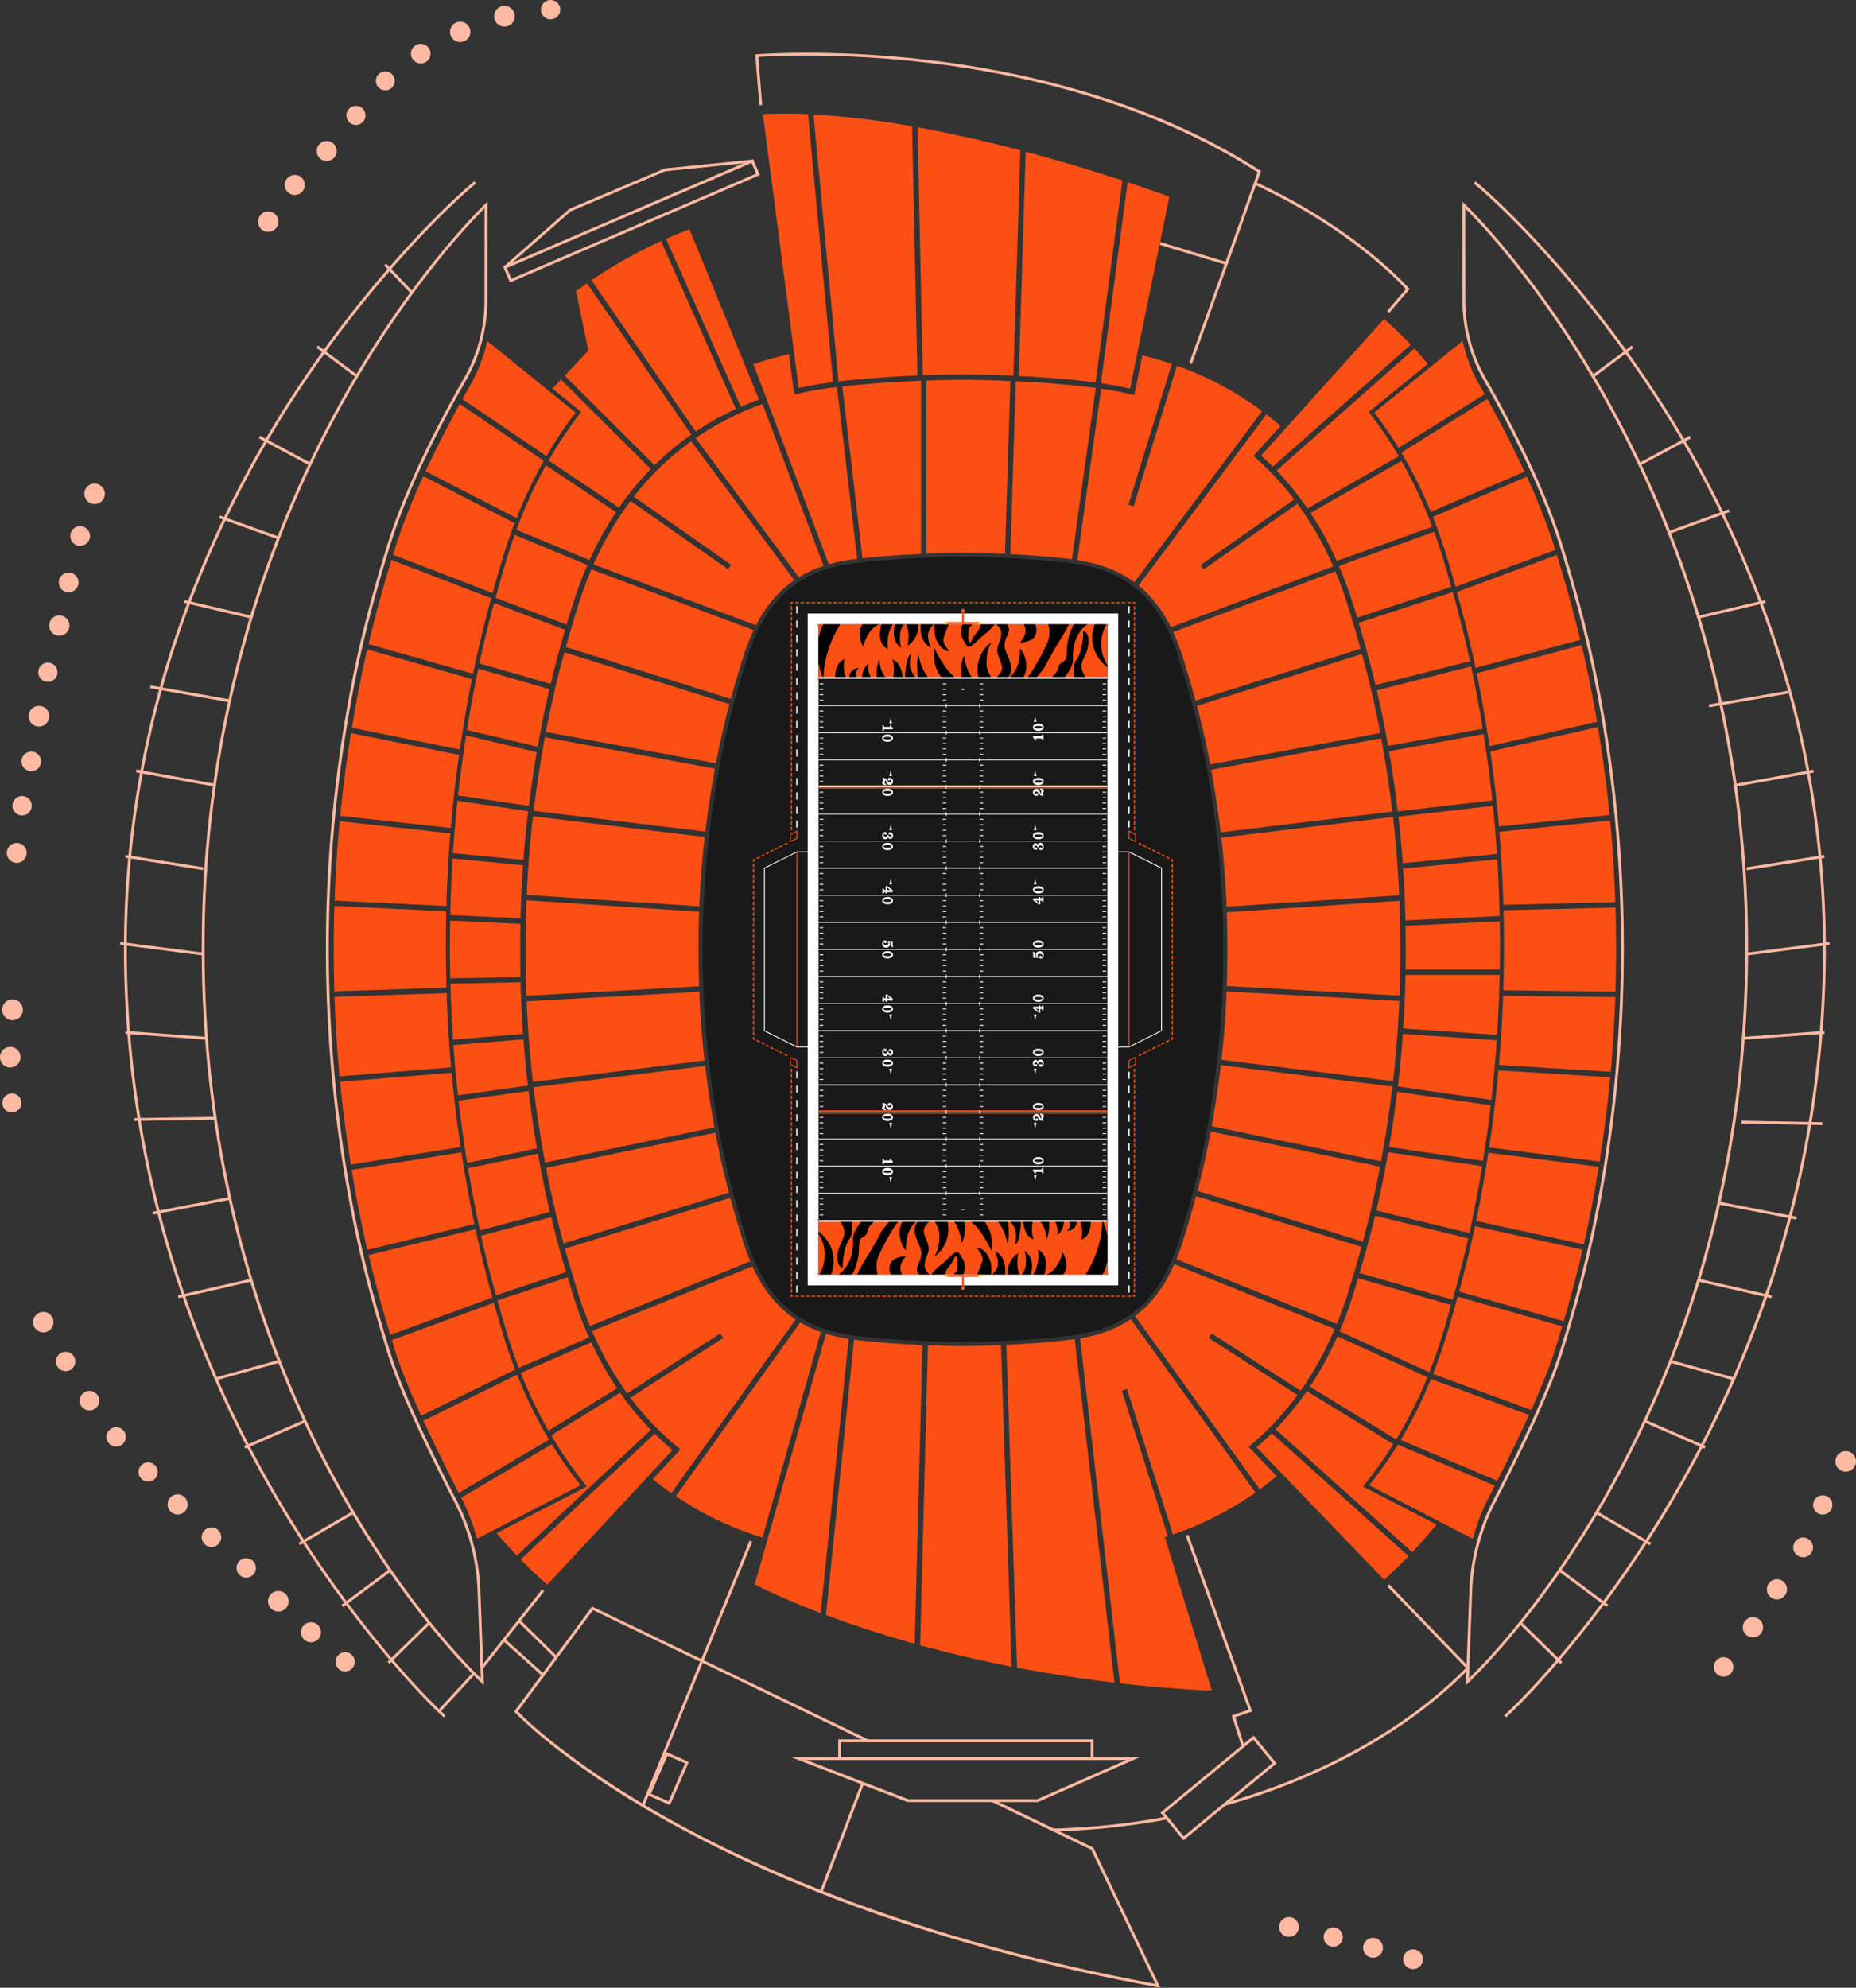 <svg xmlns="http://www.w3.org/2000/svg" viewBox="0 0 1296.05 1387.63">
  <rect x="0" y="0" width="1296.05" height="1387.63" fill="#333333" stroke="none"/>
  <defs>
    <style>
      .cls-2{fill:#fb4f14}.cls-3{fill:#fdb9a1}.cls-4{fill:#fff}.cls-5{fill:#ff5b45}.cls-6{fill:#ffe100}
    </style>
  </defs>
  <g id="Layer_2" data-name="Layer 2">
    <g id="FIELDS">
      <path d="M672.43 936.89c-26.59-.19-57.72-2.11-77.46-4.78-38.09-5.13-60.73-25.61-73.41-66.4-8.86-28.5-15.51-53-21.26-86.94a697.57 697.57 0 0 1 0-232c5.75-34 12.4-58.44 21.26-86.94 12.68-40.79 35.32-61.27 73.41-66.4 19.75-2.67 50.89-4.59 77.48-4.78 26.56.19 57.69 2.11 77.44 4.78 38.09 5.13 60.73 25.61 73.42 66.4 8.86 28.5 15.5 53 21.25 86.94a696.86 696.86 0 0 1 0 232c-5.75 34-12.39 58.44-21.25 86.94-12.69 40.79-35.31 61.29-73.42 66.4-19.74 2.67-50.89 4.59-77.46 4.78z" fill="#191919"/>
      <path class="cls-2" d="M1124.36 572.77l-77.36 7.89c1.27 15.47 2.27 32.48 2.8 51l78.16-1.89c-.62-19.25-1.81-38.13-3.6-57zM1046.7 576.9l77.3-7.9c-2-20.31-4.73-40.64-8.17-61.41l-75.15 17c2.12 14.78 4.32 32.21 6.02 52.31zM1017.37 413.25c5.16 18.62 9.39 35.8 13 53l73.17-19.61c-4.52-18.79-9.83-37.92-16.38-59.2zM1011 391q2.87 9.6 5.4 18.64l69.73-25.74-.15-.46a438.94 438.94 0 0 0-19.79-50.7l-65.61 28.12q5.73 14.52 10.42 30.14zM1037.92 506.81c.71 4.35 1.45 9.05 2.19 14.07l75.09-17v-.1c-3.14-18.58-6.61-35.9-10.74-53.43L1031.17 470c2.48 12 4.69 24.11 6.75 36.81zM1017.9 905.18c-2.15 7.78-4.45 15.81-6.95 24.2q-4.58 15.4-10.28 29.79l68.63 25.12c6.88-15.36 12.92-30.2 16.63-42.13q2.6-8.34 5-16.26zM978.56 315.94a312.75 312.75 0 0 1 20.55 41.39l65.45-28.05c-8.73-18.86-18-36.52-26-50.76zM1067.74 987.74l-68.49-25.07a313.56 313.56 0 0 1-21.18 42.55l67.48 28.52c7.08-13.98 15.01-30.17 22.19-46zM1050.22 660.17q0 16.23-.47 31.14l78.34 1q.42-14.58.43-29.5t-.42-29.25l-78.18 1.89q.3 11.94.3 24.72zM1036.77 275.22c-1.2-2.13-2.36-4.18-3.47-6.12a109 109 0 0 1-11.92-31.1l-61.71 50a283.62 283.62 0 0 1 16.93 24.69zM976.09 1008.48a279.8 279.8 0 0 1-20 28.34l72.39 37.38a145.29 145.29 0 0 1 11.23-29.1c1.31-2.54 2.68-5.22 4.09-8zM1049.62 695.08c-.61 17.53-1.65 33.65-2.91 48.35l78.06 4.79c1.55-17.27 2.61-34.57 3.2-52.17zM1030 856c-3.18 14.87-6.8 29.74-11.1 45.57l73.05 20.74c5.13-17.51 9.43-33.76 13.17-49.91zM1039.89 801l77.09 9.85c3.14-19.86 5.62-39.34 7.45-58.84l-78.06-4.79c-1.89 20.89-4.24 38.84-6.48 53.78zM1116.38 814.54l-77.06-9.83c-.48 3.07-.94 6-1.4 8.82-2.17 13.38-4.5 26.1-7.15 38.75l75.23 16.41c3.48-15.32 6.48-30.63 9.23-46.9.37-2.43.77-4.79 1.15-7.25zM752.27 391c15.88 2.4 29 7.52 39.86 15.47L881.31 287a226 226 0 0 0-59.47-31.66l-30.23 98.11-3.6-1.11 30.27-98.25q-10-3.39-20.53-6l-5.68 27.74-1.9-.46c-6.9-1.65-14-3-21.26-4.05zM845.08 533.63l118.74-21.9c-3.5-18.56-7.56-36.21-12.74-55.19l-115.26 36.25c3.52 13.29 6.53 26.42 9.26 40.84zM845.46 789.89c-2.73 14.72-5.74 28-9.27 41.46l115.5 35.43c4.83-17.93 8.68-34.75 12-52.36zM573.18 929.87a81.53 81.53 0 0 1-14.4-6.71l-86.9 121.33a228.37 228.37 0 0 0 58.72 28.33l1.73.55-3.66 13.25zM856.54 692.13c-.68 17.34-1.94 33.09-3.59 47.71l119.83 14.89c2.14-18.64 3.57-37.07 4.35-56zM497.51 779.24c-1.88-11.1-3.63-22.71-5.1-35.13L372.59 759c1.59 13.25 3.54 26.64 5.87 40.42.7 4.11 1.42 8.15 2.16 12.15L498.88 787c-.46-2.53-.88-5.11-1.37-7.76zM525.43 884l-112 45.19A227.71 227.71 0 0 0 438 972.7l65-41.83 2 3.18-64.8 41.7a199 199 0 0 0 24.67 27.25c2.82 2.58 5.75 5.12 8.72 7.54l1.56 1.27-19.3 20.77q6.28 5.12 12.92 9.76l86.81-121.22c-12.92-8.57-22.75-20.89-30.15-37.12zM518.86 866.55c-3.32-10.67-6.24-20.58-8.89-30.35L394.5 871.63c2.7 9.78 5.69 19.92 9.06 30.77q3.75 12.06 8.41 23.28l111.95-45.18q-2.77-6.57-5.06-13.95zM834.84 489.14l115.24-36.24c-2.63-9.46-5.52-19.27-8.77-29.73q-3.93-12.63-8.85-24.32l-113.18 42.41A147.67 147.67 0 0 1 826 459c3.3 10.61 6.21 20.45 8.84 30.14zM852.52 743.59c-1.49 12.61-3.26 24.39-5.17 35.65-.39 2.36-.8 4.66-1.21 6.94l118.26 24.53q1-5.58 2-11.3c2.37-14 4.34-27.52 5.94-40.93zM908.24 970.85A230.52 230.52 0 0 0 932 927.7l-112-45.19c-6.82 15.5-15.77 27.53-27.4 36.23l87.08 121q6.06-4.42 11.83-9.26L871.92 1010l1.54-1.3c2.29-1.92 4.49-3.84 6.54-5.72a200.45 200.45 0 0 0 26-29.12l-61.93-39.85 2-3.18zM857.11 662.78q0 13.37-.43 25.57L977.27 695c.39-10.51.58-21.18.58-32.17 0-11.62-.21-22.9-.64-34l-120.54 8q.44 12.35.44 25.95zM972.72 570.31l-119.87 14.46c1.68 14.75 3 30.65 3.68 48.18L977.05 625c-.8-18.46-2.23-36.47-4.33-54.69zM906 351.67l-65.36 45.75-2.16-3.09 65.28-45.69A199.49 199.49 0 0 0 880 322.55c-1.08-1-2.18-2-3.28-2.93l-1.44-1.26 18.93-21q-4.83-4.19-9.89-8.06l-89.2 119.47c9.15 7.47 16.57 17.14 22.53 29.11L931 395.38a227 227 0 0 0-25-43.71zM847.35 546.33c1.86 11 3.59 22.44 5.06 34.69l119.87-14.46c-1.6-13.24-3.54-26.62-5.88-40.4-.61-3.63-1.25-7.19-1.89-10.72l-118.74 21.9c.53 2.94 1.07 5.92 1.58 8.99zM487.76 662.78c0-9.18.15-17.94.45-26.33l-120.54-8c-.44 11.19-.66 22.57-.66 34.28 0 11.07.2 21.82.59 32.4l120.59-6.59q-.42-12.29-.43-25.76zM835.22 835c-2.73 10.15-5.76 20.45-9.21 31.55-1.36 4.38-2.85 8.53-4.46 12.48l112 45.19q4.28-10.54 7.8-21.83c3.51-11.28 6.6-21.81 9.39-32zM750.5 934.88h-.23c-13 1.76-30.24 3.12-47.55 3.94l7.51 225.36c20.92 4 43.64 7.6 68 10.47zM510.36 487.92c2.55-9.3 5.35-18.76 8.5-28.9a147.73 147.73 0 0 1 7.36-19.11L413 397.49a270.38 270.38 0 0 0-9.43 25.68c-3.11 10-5.9 19.43-8.44 28.51zM706.43 1163.49L699 939c-9.08.39-18.11.63-26.52.69-7.78-.06-16.1-.27-24.5-.6l-5.43 209.43c18.7 5.16 40.09 10.31 63.88 14.97zM647 386.49c8.72-.36 17.38-.58 25.46-.64 9.28.07 19.32.35 29.34.81L705.55 266c-11.78-.52-22.88-.79-32.26-.86h-1.72c-7.32.06-15.68.23-24.6.55zM644.16 939c-17.22-.78-34.48-2.09-47.81-3.81l-19.55 192.25c9.56 3.58 20.31 7.35 32.19 11.17 9 2.88 18.9 5.88 29.76 8.91zM578.74 393.93a112.62 112.62 0 0 1 15.85-3.28l4-.51-14.1-119.92c-2 .25-4.06.5-6 .77-7.37 1-14.72 2.33-21.86 4l-2 .47-3.7-28.19a250.9 250.9 0 0 0-24.83 7zM815.22 1072.52l.28-.1-32.1-101.59 3.6-1.14 32.08 101.53a227 227 0 0 0 57.61-29.3l-87.09-121c-9.87 6.63-21.55 11.07-35.36 13.39l27.83 240.82c20.31 2.3 41.72 4.09 64.16 5.17l-32.78-107.22zM643.19 265.8c-17.67.71-37.19 2-55 4l14.08 119.93c12-1.34 26.44-2.39 40.87-3zM709.32 266.14l-3.78 120.71c15.59.79 30.91 2 43 3.57l16.64-119.59c-17.45-2.3-37.35-3.83-55.86-4.69zM557.83 403a81.67 81.67 0 0 1 17.3-7.95L532.47 282a199.15 199.15 0 0 0-46.72 23.88zM492.08 584.26L372.2 569.8c-2.12 18.3-3.56 36.39-4.37 54.93l120.52 7.94c.71-17.61 2.03-33.59 3.73-48.41zM378.46 526.16c-2.3 13.61-4.22 26.82-5.81 39.9l119.87 14.45c1.45-12 3.16-23.36 5-34.18.56-3.33 1.14-6.56 1.73-9.74L380.5 514.68c-.7 3.78-1.38 7.59-2.04 11.48zM440.29 349.71A225.79 225.79 0 0 0 414.47 394l113.43 42.5c6.89-13.4 15.67-23.84 26.76-31.46l-72-97a195.32 195.32 0 0 0-17.8 14.48 198.39 198.39 0 0 0-22.27 24.18l68 47.6-2.16 3.09zM499.93 532.88c2.78-14.57 5.84-27.84 9.44-41.32l-115.25-36.24c-5.26 19.18-9.39 37-12.93 55.65zM509 832.56c-3.59-13.58-6.66-27-9.43-41.82l-118.25 24.52c3.37 17.7 7.27 34.63 12.18 52.73zM492 740.36c-1.66-14.7-3-30.54-3.64-48L367.74 699c.79 19 2.24 37.55 4.4 56.3zM592.61 934.62a108.81 108.81 0 0 1-15.84-3.56L527 1106.15c7.25 3.64 22.93 11.09 46.11 19.91zM716.23 105.91l-4.79 156.56c17.83.89 36.81 2.35 53.6 4.54l18.74-141c-17.54-5.78-40.99-13.01-67.55-20.1zM585.53 266.3c17.67-2.08 37.25-3.41 55.13-4.17l-3.73-173.95a579.91 579.91 0 0 0-68.86-8.28z"/>
      <path class="cls-2" d="M787.42 127.19l-18.64 140.33c6.89 1 13.73 2.24 20.37 3.78l27.41-134s-10.93-4.07-29.14-10.11zM712.49 104.92c-22.4-5.87-46.87-11.55-71.77-16.07L644.43 262c9.86-.38 19.11-.58 27.11-.64h1.78c9.94.07 21.79.37 34.35.94zM564.26 79.71c-10.81-.47-21.37-.52-31.53 0l25 191.16c6.61-1.47 13.39-2.67 20.18-3.59l3.83-.5zM948.79 434.8c4.58 15.37 8.41 29.51 11.73 43.41l66-16.64c-3.41-15.63-7.34-31.34-12-48.25zM944.91 422.05c1 3.11 1.89 6.13 2.79 9.13l65.73-21.5c-1.64-5.81-3.36-11.76-5.19-17.91q-3.12-10.47-6.77-20.49l-66.53 23.78a274.9 274.9 0 0 1 9.97 26.99zM915.11 358.1a233.77 233.77 0 0 1 18.33 33.49l66.71-23.84a318.51 318.51 0 0 0-21.52-46zM1003.12 1064.27l-51.36-26.52 2.17-2.7a277.76 277.76 0 0 0 19-26.92l-60.37-37a206.54 206.54 0 0 1-21.86 26.64l95.49 85.81q8.81-9.3 16.93-19.31zM913 355l63.77-36.53a278.86 278.86 0 0 0-19.33-28.7l-1.68-2.18L997.09 254c-3.64-4.26-6.61-7.64-9.38-10.67l-96.24 85.15A207.62 207.62 0 0 1 913 355zM969.29 520.74l66.08-12c-.08-.5-.16-1-.24-1.48-2.35-14.53-4.91-28.28-7.84-42l-65.9 16.62c2.99 12.82 5.61 25.52 7.9 38.86zM1045.57 599.87l-65.77 6.5c.8 11.89 1.33 23.89 1.6 36.17l65.78-3.12c-.29-14.01-.85-27.2-1.61-39.55zM969.94 524.46l.18 1.07c2.36 13.93 4.33 27.45 5.93 40.83l66.06-7.56c-1.92-18-4.12-33.47-6.15-46.32zM979.54 602.6l65.79-6.49c-.79-12-1.76-23.19-2.82-33.56l-66 7.56c1.24 10.89 2.25 21.64 3.03 32.49zM975.68 762.21c-1.53 12.4-3.37 24.94-5.56 37.83 0 .22-.07.42-.11.64l65.55 9.72c1.75-10.95 3.66-23.9 5.42-38.82zM981.63 662.78c0 4.73 0 9.39-.12 14h65.74q.13-8.13.14-16.63c0-5.79-.05-11.44-.14-17l-65.77 3.12c.09 5.47.15 10.95.15 16.51zM888.82 325.81l96.32-85.21c-4.64-4.91-9.14-9.19-15.89-15.39l-2.8-2.53-85.81 95.37 1.91 1.72c2.14 1.96 4.22 3.99 6.27 6.04zM888.08 1000.51q-2.72 2.7-5.53 5.29c-1.63 1.49-3.34 3-5.12 4.52l89.12 92.48 2.7-2.44q7.39-6.79 14.36-14zM981.46 680.58c-.25 12.72-.77 25.11-1.58 37.4l65.56 4.46c.83-13 1.45-27 1.75-41.86zM949.41 888.68l65 18.66c4.16-15 7.72-29 10.86-42.83l-65-15.81c-3.16 12.83-6.69 25.9-10.86 39.98zM933.94 932.85a234.6 234.6 0 0 1-19.22 35.2l60.28 36.87a310.24 310.24 0 0 0 21.74-43.5zM1013.34 911l-65-18.68c-1.1 3.67-2.23 7.4-3.42 11.22a273.35 273.35 0 0 1-9.49 25.87l62.7 28.55q5.61-14.2 10.12-29.36c1.75-6.07 3.48-11.92 5.09-17.6zM969.37 804.39c-2.44 14-5.13 27.22-8.29 40.64l65 15.79c3.39-15.32 6.28-30.53 8.92-46.7zM979.63 721.74c-.87 12.27-2 24.44-3.49 36.72l65.28 9.37c1.43-12.55 2.74-26.43 3.77-41.63z"/>
      <path class="cls-3" transform="rotate(-43.69 278.45 194.607)" d="M277.41 180.84h2v27.51h-2z"/>
      <path class="cls-3" d="M763.65 1228.68h-178.3v-14.42h178.3zm-176.3-2h174.3v-10.42h-174.3z"/>
      <path class="cls-3" d="M724.75 1258h-91l-.17-.06-81.24-31.29H796zm-90.58-2h90.16l62.15-27.35H563.14zM826.36 1284.75l-16-19.4 65.12-53.73 16 19.39zm-13.19-19.13l13.46 16.31 62-51.19-13.46-16.31z"/>
      <path class="cls-3" d="M810.34 1387.63l-1.93-.36c-74.39-13.6-144.27-32.14-207.69-55.11-50.74-18.37-97.49-39.6-139-63.1-70.63-40-101.82-73.27-102.12-73.6l-.57-.61 54.38-73.34 193.1 92.85-.87 1.8L414.08 1124l-52.4 70.68c11.2 11.82 45.82 41.3 101.19 72.68 64.74 36.68 176.89 86.79 344 117.57l-44.94-93.67-69.35-33.35.87-1.8 70 33.66.15.31z"/>
      <path class="cls-3" transform="matrix(.38 -.93 .93 .38 -779.41 1172.88)" d="M381.14 1163.81h199.01v2H381.14z"/>
      <path class="cls-3" d="M467.85 1260.13l-15.88-7 13.18-30.13 15.88 7zm-13.25-8l12.22 5.34L478.4 1231l-12.22-5.34zM356.09 197.22l-4.79-11.15 174.56-75 4.79 11.15zm-2.16-10.1l3.2 7.47L528 121.21l-3.21-7.47z"/>
      <path class="cls-3" d="M353.27 187.34l-1.32-1.5 45.55-40.03 66.64-28.2 61.09-6.18.2 1.99-60.94 6.16-65.91 27.95-45.31 39.81zM832.31 254.14l-1.88-.68 47.76-133.17C800.11 70.21 709.37 51 646.91 43.7s-110-4.44-117.36-3.92l2.7 33.5-2 .16L527.39 38l1-.08c.5 0 50.68-4.11 118.76 3.84C710 49.05 801.39 68.42 879.94 119l.67.44z"/>
      <path class="cls-3" transform="rotate(-73.2 833.3 176.921)" d="M832.25 152.74h2v48.42h-2z"/>
      <path class="cls-3" d="M970.06 218.44l-1.52-1.31 13.16-15.3c-4.85-5.33-40.33-42.78-105.64-72.92l.84-1.81c70.55 32.55 106.54 73.66 106.89 74.07l.56.65z"/>
      <path class="cls-3" transform="rotate(-47.33 318.842 1181.456)" d="M300.87 1180.36h35.78v2h-35.78z"/>
      <path class="cls-3" d="M309.85 1198.93c-19.32-17.49-67.52-69.93-111.67-142.93a787.25 787.25 0 0 1-76.74-168.78 742.88 742.88 0 0 1-34.89-224.93 682.33 682.33 0 0 1 38.23-224.8A752.13 752.13 0 0 1 208.86 269C257.23 196.16 310 144 331.19 126.55l1.27 1.55c-21.1 17.36-73.74 69.4-122 142.09a750.71 750.71 0 0 0-83.83 168 680.52 680.52 0 0 0-38.1 224.1 740.9 740.9 0 0 0 34.8 224.32A785.07 785.07 0 0 0 199.89 1055c44 72.86 92.06 125.07 111.3 142.5zm28.08-22.56l-1.76-1.6c-.49-.45-49.42-45.54-97.69-130.89a742.73 742.73 0 0 1-67.11-160.47c-20.25-70.41-30.51-144.85-30.51-221.12A803.29 803.29 0 0 1 171.76 440a767.51 767.51 0 0 1 68-163c48.88-87.16 98.44-134.11 98.94-134.57l1.68-1.59-.08 69.16a111.54 111.54 0 0 1-14.67 55.14c-17.24 30.15-40.44 74.62-53.08 115.26-13.95 44.87-22.5 80.06-29.51 121.45a962.75 962.75 0 0 0 0 320.85c7 41.39 15.56 76.57 29.51 121.45 8.73 28.09 30.15 72 46.58 103.8a148.89 148.89 0 0 1 16.34 62.32zm.43-1030.84c-9.08 9-53.26 54.65-96.92 132.53a765.64 765.64 0 0 0-67.77 162.56 801.27 801.27 0 0 0-30.81 221.67c0 76.06 10.23 150.25 30.41 220.51a741.46 741.46 0 0 0 66.91 160c42.95 76 86.39 119.92 95.58 128.79l-2.28-61.24a146.92 146.92 0 0 0-16.13-61.48C300.89 1017 279.42 973 270.64 944.76c-14-45-22.55-80.22-29.57-121.71a964.63 964.63 0 0 1 0-321.52c7-41.48 15.59-76.74 29.57-121.71 12.69-40.81 36-85.42 53.25-115.65A109.5 109.5 0 0 0 338.3 210z"/>
      <path class="cls-3" transform="rotate(-53.26 235.37 252.316)" d="M234.36 235.07h2v34.49h-2z"/>
      <path class="cls-3" transform="rotate(-61.82 198.846 314.603)" d="M197.87 294.54h2v40.15h-2z"/>
      <path class="cls-3" transform="rotate(-70.31 173.88 368.193)" d="M172.88 346.3h2v43.78h-2z"/>
      <path class="cls-3" transform="rotate(-76.8 152.092 425.37)" d="M151.11 401.36h2v48.05h-2z"/>
      <path class="cls-3" transform="rotate(-79.94 132.698 484.335)" d="M131.68 456.24h2v56.17h-2z"/>
      <path class="cls-3" transform="rotate(-79.7 122.417 543.141)" d="M121.43 515.37h2v55.57h-2z"/>
      <path class="cls-3" transform="rotate(-80.91 114.692 602.114)" d="M113.71 574.63h2v55h-2z"/>
      <path class="cls-3" transform="rotate(-82.65 112.873 662.315)" d="M111.89 633.12h2v58.42h-2z"/>
      <path class="cls-3" transform="rotate(-85.78 115.848 722.773)" d="M114.87 694.4h2v56.79h-2z"/>
      <path class="cls-3" transform="rotate(-.92 122.628 783.853)" d="M93.85 780.08h56.46v2H93.85z"/>
      <path class="cls-3" transform="rotate(-10.89 133.639 841.961)" d="M106.19 840.75h54.83v2h-54.83z"/>
      <path class="cls-3" transform="rotate(-12.86 149.994 899.639)" d="M123.82 898.46h52.26v2h-52.26z"/>
      <path class="cls-3" transform="rotate(-15.49 172.499 956.437)" d="M149.1 955.55h46.83v2H149.1z"/>
      <path class="cls-3" transform="rotate(-23.55 191.861 1001.128)" d="M168.92 1000.22h45.96v2h-45.96z"/>
      <path class="cls-3" transform="rotate(-36.66 255.791 1108.685)" d="M234.98 1107.61h41.52v2h-41.52z"/>
      <path class="cls-3" transform="rotate(-30.22 227.791 1066.867)" d="M206.02 1065.86h43.54v2h-43.54z"/>
      <path class="cls-3" transform="rotate(-44.41 285.411 1146.801)" d="M265.51 1145.88h39.92v2h-39.92z"/>
      <path class="cls-3" d="M1051.68 1198.93l-1.34-1.48c19.25-17.44 67.3-69.69 111.33-142.56a785 785 0 0 0 76.53-168.33 741.12 741.12 0 0 0 34.8-224.27 680.47 680.47 0 0 0-38.11-224.14 750.5 750.5 0 0 0-83.85-168c-48.24-72.67-100.86-124.68-121.94-142l1.27-1.55c21.16 17.42 74 69.61 122.33 142.48a752.13 752.13 0 0 1 84.08 168.46A682.58 682.58 0 0 1 1275 662.29a742.87 742.87 0 0 1-34.88 224.92 787.25 787.25 0 0 1-76.77 168.79c-44.15 73-92.35 125.44-111.67 142.93zm-28.08-22.56l2.45-66.08a149.05 149.05 0 0 1 16.35-62.29c16.43-31.85 37.84-75.71 46.58-103.8 14-44.87 22.5-80.06 29.51-121.45a962.75 962.75 0 0 0 0-320.85c-7-41.4-15.56-76.58-29.51-121.45-12.64-40.64-35.84-85.11-53.08-115.26a111.51 111.51 0 0 1-14.67-55.19l-.06-69.18 1.68 1.59c.5.46 50.06 47.41 98.94 134.57a767.51 767.51 0 0 1 68 163 803.29 803.29 0 0 1 30.9 222.27c0 76.27-10.26 150.66-30.51 221.12a742.73 742.73 0 0 1-67.11 160.47c-48.27 85.35-97.2 130.44-97.69 130.89zm-.43-1030.84l.06 64.49a109.5 109.5 0 0 0 14.41 54.15c17.29 30.23 40.56 74.84 53.25 115.65 14 45 22.54 80.23 29.57 121.71a964.63 964.63 0 0 1 0 321.52c-7 41.49-15.59 76.75-29.57 121.71-8.78 28.23-30.25 72.21-46.71 104.13a146.92 146.92 0 0 0-16.13 61.48l-2.28 61.24c9.18-8.87 52.63-52.83 95.58-128.79a741.46 741.46 0 0 0 66.91-160c20.18-70.26 30.41-144.45 30.41-220.51a801.27 801.27 0 0 0-30.81-221.67 765.64 765.64 0 0 0-67.77-162.56c-43.67-77.9-87.84-123.56-96.92-132.55z"/>
      <path class="cls-3" transform="rotate(-36.74 1126.211 252.301)" d="M1108.93 251.31h34.49v2h-34.49z"/>
      <path class="cls-3" transform="rotate(-28.18 1162.637 314.624)" d="M1142.58 313.62h40.15v2h-40.15z"/>
      <path class="cls-3" transform="rotate(-20 1175.233 368.012)" d="M1165.76 367.19h43.78v2h-43.78z"/>
      <path class="cls-3" transform="rotate(-13.21 1209.278 425.338)" d="M1185.39 424.38h48.05v2h-48.05z"/>
      <path class="cls-3" transform="matrix(.98 -.17 .17 .98 -65.74 222.26)" d="M1200.76 483.32h56.17v2h-56.17z"/>
      <path class="cls-3" transform="rotate(-10.29 1239.715 543.352)" d="M1211.31 542.16h55.57v2h-55.57z"/>
      <path class="cls-3" transform="rotate(-9.1 1246.983 602.212)" d="M1219.32 601.13h55v2h-55z"/>
      <path class="cls-3" transform="rotate(-7.35 1248.707 662.396)" d="M1219.43 661.33h58.42v2h-58.42z"/>
      <path class="cls-3" transform="rotate(-4.23 1245.139 722.499)" d="M1217.27 721.79h56.79v2h-56.79z"/>
      <path class="cls-3" transform="rotate(-88.9 1243.323 780.017)" d="M1238.45 752.85h2v56.46h-2z"/>
      <path class="cls-3" transform="rotate(-79 1229.849 843.64)" d="M1226.93 814.34h2v54.83h-2z"/>
      <path class="cls-3" transform="rotate(-77.13 1211.611 899.463)" d="M1210.57 873.33h2v52.26h-2z"/>
      <path class="cls-3" transform="rotate(-74.5 1189.07 956.554)" d="M1188.01 933.13h2v46.83h-2z"/>
      <path class="cls-3" transform="rotate(-66.45 1169.594 1001.213)" d="M1168.63 978.24h2v45.96h-2z"/>
      <path class="cls-3" transform="rotate(-53.33 1105.73 1108.596)" d="M1104.78 1087.85h2v41.52h-2z"/>
      <path class="cls-3" transform="rotate(-59.78 1133.85 1066.89)" d="M1132.74 1045.09h2v43.54h-2z"/>
      <path class="cls-3" transform="rotate(-45.6 1076.193 1146.944)" d="M1075.06 1126.92h2v39.92h-2z"/>
      <path class="cls-3" d="M867.08 1219.36l-6.97-21.8 11.76-4.02L828 1072.09l1.88-.69 44.56 123.37-11.83 4.05 6.37 19.93-1.9.61zM855.5 1260.6l-.54-1.93c67.82-19.08 127.68-52.54 168.69-94.28l-55-57 1.44-1.39 56.31 58.39-.67.69C984.5 1207.4 924 1241.32 855.5 1260.6zM735.6 1278.51l-.05-2a495.05 495.05 0 0 0 79-8.37l.38 2a498.16 498.16 0 0 1-79.33 8.37z"/>
      <path class="cls-3" transform="rotate(-51.68 357.89 1137.274)" d="M323.37 1136.26h68.99v2h-68.99z"/>
      <path class="cls-3" transform="rotate(-48.06 365.606 1157.059)" d="M364.59 1138.68h2v36.73h-2z"/>
      <path class="cls-3" transform="rotate(-45.5 375.305 1144.213)" d="M374.37 1126.09h2v36.4h-2z"/>
      <path class="cls-3" transform="rotate(-69.06 587.902 1282.825)" d="M547.26 1281.81h81.25v2h-81.25z"/>
      <path class="cls-2" d="M369.28 562.57c1.52-12.15 3.33-24.42 5.46-37l.09-.51-49.35-11.65c-1.85 11.8-3.84 25.77-5.62 41.86zM384.54 477.4c2.91-12.15 6.23-24.51 10.1-37.72L345 421c-3.93 14.58-7.29 28.36-10.27 42.1zM365.5 600.3c.85-11.33 1.95-22.61 3.32-34l-49.37-7.3c-1.2 11.2-2.29 23.38-3.16 36.55zM363.53 685.71l-49 1c.36 13.86 1 26.89 1.82 39.07l48.88-4c-.83-11.86-1.39-23.78-1.7-36.07zM365.22 604.06l-49.17-4.76c-.77 12.34-1.34 25.52-1.64 39.52l49.09 2.23c.3-12.55.87-24.82 1.72-36.99zM517.35 284c4.13-1.81 8.34-3.51 12.63-5.06l-48.51-118.88c-5.6 2.12-11.09 4.38-16.4 6.72zM314.45 683l49-1q-.19-9.43-.2-19.15 0-9.09.17-17.95l-49.07-2.23q-.15 8.58-.15 17.57-.01 11.68.25 22.76zM375.48 521.29c2.41-13.82 5.07-26.94 8.18-40.21L334 466.81c-2.79 13.22-5.24 26.47-7.51 40.46-.13.77-.25 1.57-.38 2.36zM411.7 391a233.24 233.24 0 0 1 18.44-33.45l-48.93-32.77a321.91 321.91 0 0 0-20.57 45.05zM383.09 321.48l49.17 32.94a205.92 205.92 0 0 1 22.18-27L391.71 265l-5.93 6.29 20.06 16.26-1.68 2.18a281.32 281.32 0 0 0-21.07 31.75zM395.7 436.05q2-6.82 4.26-14a272.06 272.06 0 0 1 10.23-27.6l-50.83-21.07q-3.21 9-6 18.39c-2.64 8.89-5.07 17.37-7.32 25.58zM394.3 262.27l62.77 62.49q2.58-2.55 5.25-5a199.23 199.23 0 0 1 20.45-16.4l-72.86-105.6c-2.56 1.79-5.11 3.6-7.62 5.46l8.55 41.53zM461.62 168.32A327.76 327.76 0 0 0 413 195.64l72.84 105.59a200.12 200.12 0 0 1 28-15.73zM454.48 998.16A207.42 207.42 0 0 1 433 972.25L384.92 1002a279.49 279.49 0 0 0 22.73 33l2.17 2.7-63.08 32.57q6.86 8.07 14.19 15.7zM365.52 725.56l-48.9 4c.9 12.64 2 24.33 3.18 35.09l48.84-6.82c-1.27-10.83-2.31-21.51-3.12-32.27zM412.88 937.11l-49.22 21.32A316 316 0 0 0 383 998.76l47.88-29.63a231.8 231.8 0 0 1-18-32.02zM457.12 1000.86l-93.56 87.86q5.88 6 12.06 11.64c2 1.87 4.21 3.8 6.62 5.89l87.41-94c-2.49-2.08-4.95-4.23-7.33-6.41-1.76-1.66-3.49-3.3-5.2-4.98zM375 801.72c-.09-.56-.19-1.11-.29-1.68-2.22-13.11-4.08-25.85-5.64-38.46l-48.88 6.82c1.94 16.91 4.09 31.38 6 43.38zM384 846c-3.18-13.43-5.89-26.66-8.34-40.58l-48.81 10.08c2.47 15 5.16 29.2 8.28 43.45zM395.25 888c-4-13.45-7.37-26-10.35-38.31l-49 12.95c3 13.49 6.43 27.1 10.41 41.57zM362.3 954.9l49-21.22a269.86 269.86 0 0 1-11.3-30.16c-1.27-4.07-2.47-8-3.63-11.9l-49 16.23c1.87 6.69 3.85 13.57 6 20.72q4.01 13.56 8.93 26.33zM343 417.64l-69.66-26.77c-6.4 21-11.61 40-16 58.76l73 20.71c3.55-17.25 7.66-34.34 12.66-52.7zM314.78 578c1.66-19.47 3.73-36.48 5.8-51l-75.5-15.24c-3.14 19.51-5.64 38.65-7.53 57.78zM297.17 329l63.55 32.69a318.68 318.68 0 0 1 19-40L321.07 282c-7.44 13.48-15.9 29.72-23.9 47zM321.12 523.26c.86-5.93 1.72-11.41 2.54-16.45 1.82-11.27 3.77-22.07 5.92-32.76l-73.13-20.74c-3.83 16.52-7.08 32.93-10 50.47-.25 1.42-.47 2.84-.7 4.26zM311.74 632.44c.5-18.39 1.48-35.29 2.73-50.7l-77.3-8.45c-1.73 18.35-2.89 36.72-3.53 55.42z"/>
      <path class="cls-2" d="M361.09 959.65l-65.42 32.11c8.21 17.85 17.2 35.88 24.66 50.43l63.05-37.2a315.07 315.07 0 0 1-22.29-45.34zM323.66 813.53c-.47-2.87-1-5.9-1.44-9.07l-76.67 12.2c.28 1.71.55 3.41.85 5.13 3 17.62 6.25 34.11 10.1 50.71l74.76-18c-2.83-13.42-5.26-26.82-7.6-40.97zM274.46 387.25L344 414c2.05-7.41 4.25-15.05 6.62-23q3.94-13.28 8.73-25.77l-63.77-32.8a439.51 439.51 0 0 0-19.94 51c-.39 1.27-.79 2.57-1.18 3.82zM359.73 956.11q-5-13-9.1-26.73c-2-6.86-4-13.48-5.76-19.92l-71.26 26.07c.67 2.19 1.34 4.4 2 6.63 4 13 10.83 29.38 18.45 46.16zM322.06 1045.56a145.25 145.25 0 0 1 11 28.64l72.39-37.38a280.44 280.44 0 0 1-20.12-28.6zM381.6 318.37A284.36 284.36 0 0 1 401.91 288l-61.71-50a109 109 0 0 1-11.92 31.12c-1.69 3-3.5 6.16-5.38 9.54zM343.86 905.81c-4.6-16.66-8.45-32.18-11.81-47.67l-74.69 18c4.23 17.83 9.15 35.91 15.15 55.75zM311.36 660.17q0-12.36.28-24l-78.13-3.73q-.45 15-.45 30.3 0 14.85.42 29.32l78.3-2.61q-.4-14.04-.42-29.28zM315 745.11c-1.38-15.65-2.5-33-3.12-51.85l-78.29 2.61c.61 18.75 1.76 37.16 3.49 55.55zM321.66 800.73c-2.17-14.47-4.44-31.77-6.3-51.86l-77.9 6.31c1.87 19.12 4.35 38.25 7.48 57.75z"/>
      <path class="cls-4" d="M564 897.29h216.86v-469H564zm209.3-461.45v453.88H571.57V435.84z"/>
      <path class="cls-2" d="M788.12 594.7h.61v136.16h-.61z" id="solid_yellow_line_bottom_" data-name="solid yellow line (bottom)"/>
      <path class="cls-4" d="M788.5 731.17h-8.36V594.4h8.42l22.86 11.43v113.88zm-7.76-.61h7.61l22.46-11.23V606.24L788.35 595h-7.61z" id="team_area_bottom_" data-name="team area (bottom)"/>
      <path class="cls-2" d="M556.14 594.7h.61v136.16h-.61z" id="solid_yellow_line_top_" data-name="solid yellow line (top)"/>
      <path class="cls-4" d="M564.73 731.17h-8.42l-22.86-11.43V605.86l23-11.46h8.29zm-8.22-.61h7.62V595h-7.62l-22.46 11.23v113.1z" id="team_area_top_" data-name="team area (top)"/>
      <g id="tiger_stripes_end_zone_design" data-name="tiger stripes end zone design">
        <path class="cls-2" d="M571.57 435.84h201.72v37.41H571.57z"/>
        <g id="tiger_stripes" data-name="tiger stripes">
          <path d="M731.69 447.93c-2.54 6.49-10.52 21-14.51 25.32h6.36c2.12-2.51 5.69-6.86 6.21-8.14.73-1.84 8.14-14.61 9.82-17.18a119.48 119.48 0 0 0 6.8-12.09H732a18.77 18.77 0 0 1-.31 12.09zM716.61 463.11c-1.05-8-4.46-10.3-4.46-10.3s1.29 13.86-7.71 20.44h10a16.93 16.93 0 0 0 2.17-10.14zM759.81 450.87c1.47-10.22-3.5-10.22-3.5-10.22.42 2.8-.56 14.28-4.55 19.89-2.49 3.48-2.21 9-1.64 12.71h8.17c-6.98-10.93.13-12.7 1.52-22.38z"/>
          <path d="M741.53 462.5c-3.57 2.1-1.19 4.76-5.74 9-.59.55-1.16 1.13-1.7 1.72h9.06c2.89-3.6 6.25-8.73 6.09-13.06-.28-7.42 1.06-17.93 10.15-24.35h-9.48a39.49 39.49 0 0 0-4.74 15.66c-.49 8.37-.07 8.93-3.64 11.03zM712.31 448.56s9.5-.16 11-5.78c.92-3.41.37-5.57-.59-6.94h-7.9a7.31 7.31 0 0 1 1.29 3.89c.03 4.77-3.11 7.86-3.8 8.83zM697.12 450.1c-2.45 6.23 2.11 10.51 2.6 15.55.34 3.48-2.57 6.23-4.4 7.6h8.35c4.36-4.93 2.14-10.72-.87-17.41-3.5-7.77 1.33-11.83 1.75-15.75a6.47 6.47 0 0 0-1.38-4.25h-7.54c5.18 4.01 3.8 8.39 1.49 14.26zM773.3 465.73v-1.45a27.21 27.21 0 0 1-.64-28.44h-8.15a25.3 25.3 0 0 0 8.79 29.89zM688.86 463.26c0-5.42.85-10.82 3.52-15a23.61 23.61 0 0 0-9 25h9.08c-1.97-3.08-3.6-6.45-3.6-10zM673.24 457.87c-2.51 4.86-2.25 11.2-1.67 15.38H679c-4.68-5.54-5.76-15.38-5.76-15.38zM672.43 446.25c2.68 4.67 3.05 5.51 4.94 5.09s6.88-6.14 9.61-8.09a47.32 47.32 0 0 0 7.36-7 .47.47 0 0 0 .14-.37h-9.72a6.18 6.18 0 0 1-.19 1.69c-.53 1.94-3.68 5-5.1 7.77s-1.36 3.47-2.57 2.92-.63-8.85-.16-9.85a13.06 13.06 0 0 1 2.3-2.53h-6.82s-2.47 5.69.21 10.37zM653.44 445.57c1.78 4.42 4.34 8.45 9.75 9.19 0 0-5.29-5.22-4.38-9.07a78.8 78.8 0 0 1 3.79-9.85h-10c-.06 3.31.04 7.73.84 9.73zM650.16 452.13s-3.2-6.29-1.78-10.81a13.5 13.5 0 0 1 3.59-5.48h-9c-.36 3.93-.3 12.85 7.19 16.29zM633.82 450.71a16.3 16.3 0 0 0 7.35-14.87h-8.47c1.47 2.63 2.42 7.16 1.12 14.87zM659.83 465.26c-3.63-5.46-6.47-10.4-7.25-13.13 0 0-1.63 9.35 2.1 16.23 1.06 2 2 3.57 2.79 4.89h9.85a39.53 39.53 0 0 1-7.49-7.99zM640.89 473.25h7.7c-5.77-5.89-7.31-16.65-7.31-16.65-1.28 4.66-.63 13.9-.39 16.65zM636.13 456.75c-3.19.87-4 12.42-4.2 16.5h7.75a17.22 17.22 0 0 1-3.6-5.73c-1.71-4.41.05-10.77.05-10.77zM623.21 460.38a24.46 24.46 0 0 1 .37 12.87h6.83c-.41-4.16-1.8-10.97-7.2-12.87zM629.46 452.13s-1.36-2.45-.94-8.86a11.45 11.45 0 0 1 2.92-7.43h-6.32c-3.19 11.16 2.72 15.54 4.34 16.29zM620.09 453.23a25.41 25.41 0 0 1 3.26-17.39h-7.83c-3.96 14.79 4.48 16.99 4.57 17.39zM614 460.38a28.22 28.22 0 0 0-1.74 12.87H619c-4.67-4.01-5-12.87-5-12.87zM606.63 463.34S602 466 602 473.25h6.44a12.89 12.89 0 0 1-2.12-7.1 13.08 13.08 0 0 1 .31-2.81zM602.72 451.29s3-12.48 11.4-15.45H602.4c-5.01 6.32.32 15.45.32 15.45zM597.7 470a5.25 5.25 0 0 1 2.13-3.57s-6.42-.55-6.81 6.83h5.71a4 4 0 0 1-1.03-3.26zM589.71 460.29s-6.51 1.25-6.56 13h7.55a22 22 0 0 1-.99-13zM574.93 435.84a38 38 0 0 0-3.36 9.42v17.61a48.75 48.75 0 0 0 3.21 10.38h.31c.26-18.28 8.7-32.83 11.67-37.41z"/>
        </g>
      </g>
      <g id="tiger_stripes_end_zone_design-2" data-name="tiger stripes end zone design">
        <path class="cls-2" d="M571.57 852.32h201.72v37.4H571.57z"/>
        <g id="tiger_stripes-2" data-name="tiger stripes">
          <path d="M613.18 877.64c2.53-6.5 10.51-21 14.51-25.32h-6.36c-2.12 2.51-5.7 6.86-6.21 8.14-.73 1.84-8.14 14.61-9.82 17.18a120.37 120.37 0 0 0-6.8 12.08h14.41a18.82 18.82 0 0 1 .27-12.08zM628.25 862.46c1 8 4.47 10.3 4.47 10.3s-1.3-13.86 7.71-20.44h-10a17.08 17.08 0 0 0-2.18 10.14zM585.05 874.7c-1.47 10.22 3.51 10.22 3.51 10.22-.42-2.8.56-14.28 4.55-19.89 2.48-3.48 2.2-9 1.64-12.71h-8.17c6.98 10.92-.13 12.68-1.53 22.38z"/>
          <path d="M603.34 863.07c3.57-2.1 1.19-4.76 5.74-9 .58-.55 1.15-1.13 1.7-1.72h-9.06c-2.9 3.6-6.25 8.73-6.09 13.06.28 7.42-1.06 17.93-10.15 24.34H595a39.23 39.23 0 0 0 4.73-15.65c.45-8.37.03-8.93 3.61-11.03zM632.56 877s-9.51.16-11 5.78c-.93 3.41-.38 5.57.59 6.93H630a7.25 7.25 0 0 1-1.29-3.88c.02-4.76 3.12-7.83 3.85-8.83zM647.74 875.47c2.46-6.23-2.1-10.51-2.59-15.55-.35-3.49 2.56-6.23 4.39-7.6h-8.34c-4.36 4.93-2.14 10.71.87 17.41 3.5 7.77-1.33 11.83-1.75 15.76a6.47 6.47 0 0 0 1.37 4.23h7.54c-5.17-4-3.8-8.38-1.49-14.25zM571.57 859.84v1.45a27.19 27.19 0 0 1 .64 28.43h8.15a25.28 25.28 0 0 0-8.79-29.88zM656 862.31c0 5.42-.85 10.82-3.53 15a23.56 23.56 0 0 0 9.77-19.12 24 24 0 0 0-.74-5.91h-9.08c1.96 3.11 3.58 6.48 3.58 10.03zM671.63 867.69c2.51-4.85 2.24-11.19 1.66-15.37h-7.4c4.66 5.54 5.74 15.37 5.74 15.37zM672.43 879.32c-2.68-4.67-3-5.51-4.93-5.09s-6.89 6.14-9.62 8.09a47.21 47.21 0 0 0-7.35 7 .52.52 0 0 0-.15.36h9.73a6.11 6.11 0 0 1 .19-1.68c.52-1.94 3.68-5 5.09-7.77s1.37-3.47 2.58-2.92.63 8.85.16 9.85a12.87 12.87 0 0 1-2.31 2.52h6.82s2.47-5.68-.21-10.36zM691.42 880c-1.77-4.42-4.33-8.45-9.74-9.19 0 0 5.29 5.22 4.38 9.07a81.26 81.26 0 0 1-3.79 9.84h10c.06-3.3-.04-7.72-.85-9.72zM694.71 873.44s3.2 6.29 1.78 10.81a13.47 13.47 0 0 1-3.6 5.47h9c.37-3.91.3-12.84-7.18-16.28zM711 874.86a16.27 16.27 0 0 0-7.34 14.86h8.47c-1.43-2.62-2.38-7.13-1.13-14.86zM685 860.31c3.63 5.46 6.46 10.4 7.25 13.13 0 0 1.63-9.35-2.1-16.23-1.06-2-2-3.57-2.79-4.89h-9.86a39.28 39.28 0 0 1 7.5 7.99zM704 852.32h-7.7c5.77 5.89 7.31 16.65 7.31 16.65 1.31-4.66.61-13.9.39-16.65zM708.73 868.81c3.2-.86 4-12.41 4.2-16.49h-7.74a17.28 17.28 0 0 1 3.6 5.73c1.71 4.41-.06 10.76-.06 10.76zM721.66 865.19a24.46 24.46 0 0 1-.37-12.87h-6.83c.36 4.16 1.79 10.97 7.2 12.87zM715.41 873.44s1.36 2.45.94 8.86a11.44 11.44 0 0 1-2.93 7.42h6.32c3.2-11.12-2.74-15.53-4.33-16.28zM724.78 872.34a25.47 25.47 0 0 1-3.26 17.38h7.82c3.97-14.78-4.5-16.98-4.56-17.38zM730.85 865.19a28 28 0 0 0 1.73-12.87h-6.69c4.65 4.01 4.96 12.87 4.96 12.87zM738.24 862.22s4.62-2.6 4.62-9.9h-6.44a13 13 0 0 1 1.82 9.9zM742.14 874.28s-3 12.48-11.4 15.44h11.73c5.01-6.31-.33-15.44-.33-15.44zM747.17 855.58a5.28 5.28 0 0 1-2.14 3.57s6.43.54 6.82-6.83h-5.71a4 4 0 0 1 1.03 3.26zM755.15 865.28s6.51-1.25 6.57-13h-7.55a21.9 21.9 0 0 1 .98 13zM769.94 889.72a38.19 38.19 0 0 0 3.36-9.41V862.7a48.75 48.75 0 0 0-3.21-10.38h-.31c-.27 18.28-8.7 32.83-11.67 37.4z"/>
        </g>
      </g>
      <path class="cls-4" d="M571.57 851.72h201.72v1.21H571.57zM571.57 472.64h201.72v1.21H571.57zM571.57 832.69h201.72v.61H571.57zM571.57 813.77h201.72v.61H571.57zM571.57 794.86h201.72v.61H571.57z"/>
      <path class="cls-2" d="M571.57 775.11h201.72v.61H571.57zM571.57 776.79h201.72v.61H571.57zM571.57 549.85h201.72v.61H571.57zM571.57 548.17h201.72v.61H571.57z"/>
      <path class="cls-4" d="M571.57 775.95h201.72v.61H571.57zM571.57 757.04h201.72v.61H571.57zM571.57 738.13h201.72v.61H571.57zM571.57 719.22h201.72v.61H571.57zM571.57 700.3h201.72v.61H571.57zM571.57 681.39h201.72v.61H571.57zM571.57 662.48h201.72v.61H571.57zM571.57 643.57h201.72v.61H571.57zM571.57 624.66h201.72v.61H571.57zM571.57 605.75h201.72v.61H571.57zM571.57 586.84h201.72v.61H571.57zM571.57 567.93h201.72v.61H571.57zM571.57 549.01h201.72v.61H571.57zM571.57 530.1h201.72v.61H571.57zM571.57 511.19h201.72v.61H571.57zM571.57 492.28h201.72v.61H571.57z"/>
      <path class="cls-4" d="M661.07 834.25h-.6v-2.52h.6zm0-18.91h-.6v-2.52h.6zm0-18.91h-.6v-2.53h.6zm0-18.91h-.6V775h.6zm0-18.92h-.6v-2.52h.6zm0-18.91h-.6v-2.52h.6zm0-18.91h-.6v-2.52h.6zm0-18.91h-.6v-2.52h.6zm0-18.91h-.6v-2.52h.6zm0-18.91h-.6v-2.53h.6zm0-18.92h-.6v-2.52h.6zm0-18.91h-.6v-2.52h.6zm0-18.91h-.6v-2.52h.6zm0-18.91h-.6v-2.52h.6zm0-18.91h-.6V567h.6zm0-18.91h-.6v-2.52h.6zm0-18.92h-.6v-2.52h.6zm0-18.91h-.6v-2.52h.6zm0-18.91h-.6v-2.52h.6zM683.79 831.73h.61v2.52h-.61zM683.79 812.82h.61v2.52h-.61zM683.79 793.9h.61v2.52h-.61zM683.79 774.99h.61v2.52h-.61zM683.79 756.08h.61v2.52h-.61zM683.79 737.17h.61v2.52h-.61zM683.79 718.26h.61v2.52h-.61zM683.79 699.35h.61v2.52h-.61zM683.79 680.44h.61v2.52h-.61zM683.79 661.52h.61v2.52h-.61zM683.79 642.61h.61v2.52h-.61zM683.79 623.7h.61v2.52h-.61zM683.79 604.79h.61v2.52h-.61zM683.79 585.88h.61v2.52h-.61zM683.79 566.97h.61v2.52h-.61zM683.79 548.06h.61v2.52h-.61zM683.79 529.14h.61v2.52h-.61zM683.79 510.23h.61v2.52h-.61zM683.79 491.32h.61v2.52h-.61zM660.77 848.42h-2.52v-.6h2.52zm0-3.78h-2.52V844h2.52zm0-3.78h-2.52v-.61h2.52zm0-3.79h-2.52v-.6h2.52zm0-7.56h-2.52v-.61h2.52zm0-3.78h-2.52v-.61h2.52zm0-3.79h-2.52v-.6h2.52zm0-3.78h-2.52v-.6h2.52zm0-7.56h-2.52v-.6h2.52zm0-3.79h-2.52v-.6h2.52zm0-3.78h-2.52v-.6h2.52zm0-3.78h-2.52v-.61h2.52zm0-7.56h-2.52v-.61h2.52zm0-3.79h-2.52v-.6h2.52zm0-3.78h-2.52v-.6h2.52zm0-3.78h-2.52v-.61h2.52zm0-7.57h-2.52v-.6h2.52zm0-3.78h-2.52v-.6h2.52zm0-3.78h-2.52v-.61h2.52zm0-3.78h-2.52v-.61h2.52zm0-7.57h-2.52v-.6h2.52zm0-3.78h-2.52v-.61h2.52zm0-3.78h-2.52v-.61h2.52zm0-3.78h-2.52v-.61h2.52zm0-7.57h-2.52v-.6h2.52zm0-3.78h-2.52v-.61h2.52zm0-3.78h-2.52v-.61h2.52zm0-3.79h-2.52v-.6h2.52zm0-7.56h-2.52v-.61h2.52zm0-3.78h-2.52v-.61h2.52zm0-3.78h-2.52v-.61h2.52zm0-3.79h-2.52v-.6h2.52zm0-7.56h-2.52v-.61h2.52zm0-3.78h-2.52v-.61h2.52zm0-3.79h-2.52V689h2.52zm0-3.78h-2.52v-.6h2.52zm0-7.56h-2.52v-.61h2.52zm0-3.79h-2.52v-.6h2.52zm0-3.78h-2.52v-.6h2.52zm0-3.78h-2.52v-.61h2.52zm0-7.57h-2.52v-.6h2.52zm0-3.78h-2.52v-.6h2.52zm0-3.78h-2.52v-.61h2.52zm0-3.78h-2.52v-.61h2.52zm0-7.57h-2.52v-.6h2.52zm0-3.78h-2.52V636h2.52zm0-3.78h-2.52v-.61h2.52zm0-3.78h-2.52v-.61h2.52zm0-7.57h-2.52v-.6h2.52zm0-3.78h-2.52v-.6h2.52zm0-3.78h-2.52v-.61h2.52zm0-3.78h-2.52v-.61h2.52zm0-7.57h-2.52V602h2.52zm0-3.78h-2.52v-.61h2.52zm0-3.78h-2.52v-.61h2.52zm0-3.79h-2.52v-.6h2.52zm0-7.56h-2.52v-.61h2.52zm0-3.78h-2.52v-.61h2.52zm0-3.79h-2.52v-.6h2.52zm0-3.78h-2.52v-.6h2.52zm0-7.56h-2.52v-.61h2.52zm0-3.78h-2.52v-.61h2.52zm0-3.79h-2.52v-.6h2.52zm0-3.78h-2.52v-.6h2.52zm0-7.56h-2.52v-.61h2.52zm0-3.79h-2.52v-.6h2.52zm0-3.78h-2.52v-.6h2.52zm0-3.78h-2.52v-.61h2.52zm0-7.57h-2.52v-.6h2.52zm0-3.78h-2.52v-.6h2.52zm0-3.78h-2.52v-.61h2.52zm0-3.78h-2.52V515h2.52zm0-7.57h-2.52v-.6h2.52zm0-3.78h-2.52v-.6h2.52zm0-3.78h-2.52v-.61h2.52zm0-3.78h-2.52v-.61h2.52zm0-7.57h-2.52v-.6h2.52zm0-3.78h-2.52v-.61h2.52zm0-3.78h-2.52v-.61h2.52zm0-3.78h-2.52v-.61h2.52zM686.62 848.42h-2.52v-.6h2.52zm0-3.78h-2.52V844h2.52zm0-3.78h-2.52v-.61h2.52zm0-3.79h-2.52v-.6h2.52zm0-7.56h-2.52v-.61h2.52zm0-3.78h-2.52v-.61h2.52zm0-3.79h-2.52v-.6h2.52zm0-3.78h-2.52v-.6h2.52zm0-7.56h-2.52v-.6h2.52zm0-3.79h-2.52v-.6h2.52zm0-3.78h-2.52v-.6h2.52zm0-3.78h-2.52v-.61h2.52zm0-7.56h-2.52v-.61h2.52zm0-3.79h-2.52v-.6h2.52zm0-3.78h-2.52v-.6h2.52zm0-3.78h-2.52v-.61h2.52zm0-7.57h-2.52v-.6h2.52zm0-3.78h-2.52v-.6h2.52zm0-3.78h-2.52v-.61h2.52zm0-3.78h-2.52v-.61h2.52zm0-7.57h-2.52v-.6h2.52zm0-3.78h-2.52v-.61h2.52zm0-3.78h-2.52v-.61h2.52zm0-3.78h-2.52v-.61h2.52zm0-7.57h-2.52v-.6h2.52zm0-3.78h-2.52v-.61h2.52zm0-3.78h-2.52v-.61h2.52zm0-3.79h-2.52v-.6h2.52zm0-7.56h-2.52v-.61h2.52zm0-3.78h-2.52v-.61h2.52zm0-3.78h-2.52v-.61h2.52zm0-3.79h-2.52v-.6h2.52zm0-7.56h-2.52v-.61h2.52zm0-3.78h-2.52v-.61h2.52zm0-3.79h-2.52V689h2.52zm0-3.78h-2.52v-.6h2.52zm0-7.56h-2.52v-.61h2.52zm0-3.79h-2.52v-.6h2.52zm0-3.78h-2.52v-.6h2.52zm0-3.78h-2.52v-.61h2.52zm0-7.57h-2.52v-.6h2.52zm0-3.78h-2.52v-.6h2.52zm0-3.78h-2.52v-.61h2.52zm0-3.78h-2.52v-.61h2.52zm0-7.57h-2.52v-.6h2.52zm0-3.78h-2.52V636h2.52zm0-3.78h-2.52v-.61h2.52zm0-3.78h-2.52v-.61h2.52zm0-7.57h-2.52v-.6h2.52zm0-3.78h-2.52v-.6h2.52zm0-3.78h-2.52v-.61h2.52zm0-3.78h-2.52v-.61h2.52zm0-7.57h-2.52V602h2.52zm0-3.78h-2.52v-.61h2.52zm0-3.78h-2.52v-.61h2.52zm0-3.79h-2.52v-.6h2.52zm0-7.56h-2.52v-.61h2.52zm0-3.78h-2.52v-.61h2.52zm0-3.79h-2.52v-.6h2.52zm0-3.78h-2.52v-.6h2.52zm0-7.56h-2.52v-.61h2.52zm0-3.78h-2.52v-.61h2.52zm0-3.79h-2.52v-.6h2.52zm0-3.78h-2.52v-.6h2.52zm0-7.56h-2.52v-.61h2.52zm0-3.79h-2.52v-.6h2.52zm0-3.78h-2.52v-.6h2.52zm0-3.78h-2.52v-.61h2.52zm0-7.57h-2.52v-.6h2.52zm0-3.78h-2.52v-.6h2.52zm0-3.78h-2.52v-.61h2.52zm0-3.78h-2.52V515h2.52zm0-7.57h-2.52v-.6h2.52zm0-3.78h-2.52v-.6h2.52zm0-3.78h-2.52v-.61h2.52zm0-3.78h-2.52v-.61h2.52zm0-7.57h-2.52v-.6h2.52zm0-3.78h-2.52v-.61h2.52zm0-3.78h-2.52v-.61h2.52zm0-3.78h-2.52v-.61h2.52zM772.45 848.42h-2.52v-.6h2.52zm0-3.78h-2.52V844h2.52zm0-3.78h-2.52v-.61h2.52zm0-3.79h-2.52v-.6h2.52zm0-7.56h-2.52v-.61h2.52zm0-3.78h-2.52v-.61h2.52zm0-3.79h-2.52v-.6h2.52zm0-3.78h-2.52v-.6h2.52zm0-7.56h-2.52v-.6h2.52zm0-3.79h-2.52v-.6h2.52zm0-3.78h-2.52v-.6h2.52zm0-3.78h-2.52v-.61h2.52zm0-7.56h-2.52v-.61h2.52zm0-3.79h-2.52v-.6h2.52zm0-3.78h-2.52v-.6h2.52zm0-3.78h-2.52v-.61h2.52zm0-7.57h-2.52v-.6h2.52zm0-3.78h-2.52v-.6h2.52zm0-3.78h-2.52v-.61h2.52zm0-3.78h-2.52v-.61h2.52zm0-7.57h-2.52v-.6h2.52zm0-3.78h-2.52v-.61h2.52zm0-3.78h-2.52v-.61h2.52zm0-3.78h-2.52v-.61h2.52zm0-7.57h-2.52v-.6h2.52zm0-3.78h-2.52v-.61h2.52zm0-3.78h-2.52v-.61h2.52zm0-3.79h-2.52v-.6h2.52zm0-7.56h-2.52v-.61h2.52zm0-3.78h-2.52v-.61h2.52zm0-3.78h-2.52v-.61h2.52zm0-3.79h-2.52v-.6h2.52zm0-7.56h-2.52v-.61h2.52zm0-3.78h-2.52v-.61h2.52zm0-3.79h-2.52V689h2.52zm0-3.78h-2.52v-.6h2.52zm0-7.56h-2.52v-.61h2.52zm0-3.79h-2.52v-.6h2.52zm0-3.78h-2.52v-.6h2.52zm0-3.78h-2.52v-.61h2.52zm0-7.57h-2.52v-.6h2.52zm0-3.78h-2.52v-.6h2.52zm0-3.78h-2.52v-.61h2.52zm0-3.78h-2.52v-.61h2.52zm0-7.57h-2.52v-.6h2.52zm0-3.78h-2.52V636h2.52zm0-3.78h-2.52v-.61h2.52zm0-3.78h-2.52v-.61h2.52zm0-7.57h-2.52v-.6h2.52zm0-3.78h-2.52v-.6h2.52zm0-3.78h-2.52v-.61h2.52zm0-3.78h-2.52v-.61h2.52zm0-7.57h-2.52V602h2.52zm0-3.78h-2.52v-.61h2.52zm0-3.78h-2.52v-.61h2.52zm0-3.79h-2.52v-.6h2.52zm0-7.56h-2.52v-.61h2.52zm0-3.78h-2.52v-.61h2.52zm0-3.79h-2.52v-.6h2.52zm0-3.78h-2.52v-.6h2.52zm0-7.56h-2.52v-.61h2.52zm0-3.78h-2.52v-.61h2.52zm0-3.79h-2.52v-.6h2.52zm0-3.78h-2.52v-.6h2.52zm0-7.56h-2.52v-.61h2.52zm0-3.79h-2.52v-.6h2.52zm0-3.78h-2.52v-.6h2.52zm0-3.78h-2.52v-.61h2.52zm0-7.57h-2.52v-.6h2.52zm0-3.78h-2.52v-.6h2.52zm0-3.78h-2.52v-.61h2.52zm0-3.78h-2.52V515h2.52zm0-7.57h-2.52v-.6h2.52zm0-3.78h-2.52v-.6h2.52zm0-3.78h-2.52v-.61h2.52zm0-3.78h-2.52v-.61h2.52zm0-7.57h-2.52v-.6h2.52zm0-3.78h-2.52v-.61h2.52zm0-3.78h-2.52v-.61h2.52zm0-3.78h-2.52v-.61h2.52zM574.93 848.42h-2.52v-.6h2.52zm0-3.78h-2.52V844h2.52zm0-3.78h-2.52v-.61h2.52zm0-3.79h-2.52v-.6h2.52zm0-7.56h-2.52v-.61h2.52zm0-3.78h-2.52v-.61h2.52zm0-3.79h-2.52v-.6h2.52zm0-3.78h-2.52v-.6h2.52zm0-7.56h-2.52v-.6h2.52zm0-3.79h-2.52v-.6h2.52zm0-3.78h-2.52v-.6h2.52zm0-3.78h-2.52v-.61h2.52zm0-7.56h-2.52v-.61h2.52zm0-3.79h-2.52v-.6h2.52zm0-3.78h-2.52v-.6h2.52zm0-3.78h-2.52v-.61h2.52zm0-7.57h-2.52v-.6h2.52zm0-3.78h-2.52v-.6h2.52zm0-3.78h-2.52v-.61h2.52zm0-3.78h-2.52v-.61h2.52zm0-7.57h-2.52v-.6h2.52zm0-3.78h-2.52v-.61h2.52zm0-3.78h-2.52v-.61h2.52zm0-3.78h-2.52v-.61h2.52zm0-7.57h-2.52v-.6h2.52zm0-3.78h-2.52v-.61h2.52zm0-3.78h-2.52v-.61h2.52zm0-3.79h-2.52v-.6h2.52zm0-7.56h-2.52v-.61h2.52zm0-3.78h-2.52v-.61h2.52zm0-3.78h-2.52v-.61h2.52zm0-3.79h-2.52v-.6h2.52zm0-7.56h-2.52v-.61h2.52zm0-3.78h-2.52v-.61h2.52zm0-3.79h-2.52V689h2.52zm0-3.78h-2.52v-.6h2.52zm0-7.56h-2.52v-.61h2.52zm0-3.79h-2.52v-.6h2.52zm0-3.78h-2.52v-.6h2.52zm0-3.78h-2.52v-.61h2.52zm0-7.57h-2.52v-.6h2.52zm0-3.78h-2.52v-.6h2.52zm0-3.78h-2.52v-.61h2.52zm0-3.78h-2.52v-.61h2.52zm0-7.57h-2.52v-.6h2.52zm0-3.78h-2.52V636h2.52zm0-3.78h-2.52v-.61h2.52zm0-3.78h-2.52v-.61h2.52zm0-7.57h-2.52v-.6h2.52zm0-3.78h-2.52v-.6h2.52zm0-3.78h-2.52v-.61h2.52zm0-3.78h-2.52v-.61h2.52zm0-7.57h-2.52V602h2.52zm0-3.78h-2.52v-.61h2.52zm0-3.78h-2.52v-.61h2.52zm0-3.79h-2.52v-.6h2.52zm0-7.56h-2.52v-.61h2.52zm0-3.78h-2.52v-.61h2.52zm0-3.79h-2.52v-.6h2.52zm0-3.78h-2.52v-.6h2.52zm0-7.56h-2.52v-.61h2.52zm0-3.78h-2.52v-.61h2.52zm0-3.79h-2.52v-.6h2.52zm0-3.78h-2.52v-.6h2.52zm0-7.56h-2.52v-.61h2.52zm0-3.79h-2.52v-.6h2.52zm0-3.78h-2.52v-.6h2.52zm0-3.78h-2.52v-.61h2.52zm0-7.57h-2.52v-.6h2.52zm0-3.78h-2.52v-.6h2.52zm0-3.78h-2.52v-.61h2.52zm0-3.78h-2.52V515h2.52zm0-7.57h-2.52v-.6h2.52zm0-3.78h-2.52v-.6h2.52zm0-3.78h-2.52v-.61h2.52zm0-3.78h-2.52v-.61h2.52zm0-7.57h-2.52v-.6h2.52zm0-3.78h-2.52v-.61h2.52zm0-3.78h-2.52v-.61h2.52zm0-3.78h-2.52v-.61h2.52zM671.17 844.03h2.52v.61h-2.52zM671.17 480.93h2.52v.61h-2.52z"/>
      <path class="cls-2" d="M551.63 588v-5.72l5.12-2.56v5.72zm.61-5.34V587l3.9-2v-4.37zM556.75 745.85l-5.12-2.55v-5.72l5.12 2.56zm-4.51-2.93l3.9 2v-4.36l-3.9-2zM788.12 745.85v-5.71l5.12-2.56v5.72zm.61-5.34v4.37l3.9-2v-4.36zM793.24 588l-5.12-2.56v-5.72l5.12 2.56zm-4.51-2.93l3.9 2v-4.36l-3.9-2z"/>
      <path class="cls-4" d="M725.38 591.43h-1a1.35 1.35 0 0 0-.3-.85 1 1 0 0 0-.75-.27 1.09 1.09 0 0 0-.81.3 1.13 1.13 0 0 0-.29.81 1.19 1.19 0 0 0 .1.51 1 1 0 0 0 .3.4v-.08a.58.58 0 0 1 .21-.47.84.84 0 0 1 .55-.17 1 1 0 0 1 .67.22.7.7 0 0 1 .25.57.75.75 0 0 1-.28.63 1.29 1.29 0 0 1-.8.23 1.8 1.8 0 0 1-1.43-.61 2.39 2.39 0 0 1-.53-1.63 2.71 2.71 0 0 1 .5-1.77 1.73 1.73 0 0 1 1.42-.62 1.67 1.67 0 0 1 1 .31 1.42 1.42 0 0 1 .54.87 2.1 2.1 0 0 1 .68-1.06 1.79 1.79 0 0 1 1.13-.35 2.05 2.05 0 0 1 1.69.7 3.08 3.08 0 0 1 .58 2 2.51 2.51 0 0 1-.53 1.68 1.76 1.76 0 0 1-1.43.62 1.46 1.46 0 0 1-.92-.26.82.82 0 0 1-.35-.69.73.73 0 0 1 .28-.59 1 1 0 0 1 .7-.23.87.87 0 0 1 .62.2.66.66 0 0 1 .24.55 1.29 1.29 0 0 0 .29-.45 1.72 1.72 0 0 0 .1-.58 1.16 1.16 0 0 0-.35-.9 1.43 1.43 0 0 0-1-.32 1.12 1.12 0 0 0-.85.31 1.4 1.4 0 0 0-.23.99zM725.06 585.88a4.84 4.84 0 0 1-2.73-.7 2.13 2.13 0 0 1 0-3.65 5.79 5.79 0 0 1 5.48 0 2.13 2.13 0 0 1 1 1.83 2.09 2.09 0 0 1-1 1.82 4.78 4.78 0 0 1-2.75.7zm0-1.61a7.38 7.38 0 0 0 2.1-.22c.43-.14.64-.37.64-.69s-.22-.55-.64-.7a10.61 10.61 0 0 0-4.2 0c-.43.14-.64.37-.64.69s.21.55.65.7a7.35 7.35 0 0 0 2.09.22zM728.65 629.58h-1v-.24a1.07 1.07 0 0 0-.1-.56c-.07-.09-.26-.14-.58-.14h-.53v2.63h-1.12l-3.86-2.81v-1.36h4v-.88h1v.88h.71a.52.52 0 0 0 .4-.12 1 1 0 0 0 .1-.52v-.24h1zm-3.21.78v-1.72h-2.31zM725.07 623.7a4.8 4.8 0 0 1-2.74-.7 2.11 2.11 0 0 1-1-1.83 2.09 2.09 0 0 1 1-1.82 5.77 5.77 0 0 1 5.49 0 2.13 2.13 0 0 1 0 3.65 4.89 4.89 0 0 1-2.75.7zm0-1.61a7.06 7.06 0 0 0 2.11-.22c.42-.14.64-.37.64-.69s-.22-.55-.65-.69a7 7 0 0 0-2.1-.22 7.46 7.46 0 0 0-2.1.21c-.43.14-.65.37-.65.69s.22.56.65.7a7.07 7.07 0 0 0 2.1.22zM725 668.71l-3.69-.17a8.58 8.58 0 0 0 .16-1.1 10.12 10.12 0 0 0 0-1.1 5.79 5.79 0 0 0-.11-1.17l-.11-.6a.19.19 0 0 1 .06-.15.2.2 0 0 1 .14 0 1.2 1.2 0 0 1 1 .7 3.18 3.18 0 0 1 .44 1.72 3.75 3.75 0 0 1 0 .45c0 .16 0 .32-.09.5h1a2.08 2.08 0 0 1-.29-.6 2.17 2.17 0 0 1-.1-.69 2.29 2.29 0 0 1 .73-1.78 2.75 2.75 0 0 1 1.94-.66 2.7 2.7 0 0 1 2 .74 2.67 2.67 0 0 1 .75 2 2.46 2.46 0 0 1-.55 1.69 1.82 1.82 0 0 1-1.46.64 1.36 1.36 0 0 1-.88-.27.93.93 0 0 1-.34-.73.78.78 0 0 1 .28-.6 1.05 1.05 0 0 1 .71-.24.93.93 0 0 1 .61.2.88.88 0 0 1 .27.56 1.63 1.63 0 0 0 .29-.45 1 1 0 0 0 .1-.45 1 1 0 0 0-.49-.92 2.4 2.4 0 0 0-1.36-.33 1.84 1.84 0 0 0-1.08.29.92.92 0 0 0-.41.78 1 1 0 0 0 .12.49 1.05 1.05 0 0 0 .35.38zM725.07 661.52a4.86 4.86 0 0 1-2.74-.69 2.14 2.14 0 0 1 0-3.66 4.89 4.89 0 0 1 2.75-.69 4.8 4.8 0 0 1 2.74.7 2.13 2.13 0 0 1 0 3.65 4.86 4.86 0 0 1-2.75.69zm0-1.61a7.46 7.46 0 0 0 2.1-.21c.43-.15.64-.38.64-.69s-.22-.56-.65-.7a7.35 7.35 0 0 0-2.09-.22 7.46 7.46 0 0 0-2.1.21c-.43.15-.65.38-.65.7s.22.55.65.7a7.46 7.46 0 0 0 2.1.21zM728.64 555.61h-.39a3.21 3.21 0 0 1-2.26-.89 5.76 5.76 0 0 1-.84-1c-.14-.2-.25-.36-.33-.45a2 2 0 0 0-.63-.59 1.42 1.42 0 0 0-.7-.16 1.13 1.13 0 0 0-.82.3 1.09 1.09 0 0 0-.3.81 1.14 1.14 0 0 0 .2.68 1.11 1.11 0 0 0 .61.4.83.83 0 0 1 0-.15.34.34 0 0 1 0-.13.59.59 0 0 1 .22-.48.89.89 0 0 1 .58-.18 1 1 0 0 1 .69.25.79.79 0 0 1 .29.61.87.87 0 0 1-.35.72 1.53 1.53 0 0 1-.95.27 2.19 2.19 0 0 1-1.65-.69 2.42 2.42 0 0 1-.66-1.74 2.48 2.48 0 0 1 .65-1.8 2.51 2.51 0 0 1 3.11-.24 2.8 2.8 0 0 1 .89 1.28l.12.33a3.29 3.29 0 0 0 1.18 1.77 2.56 2.56 0 0 1-.3-.53 2.1 2.1 0 0 1-.09-.61 3 3 0 0 1 .13-.81 3.66 3.66 0 0 0 .13-.6.43.43 0 0 0-.23-.41 1.78 1.78 0 0 0-.77-.13v-.81h.43a2.9 2.9 0 0 1 1.74.41 1.44 1.44 0 0 1 .56 1.27 2.31 2.31 0 0 1-.31 1l-.08.15a4 4 0 0 0-.21.51.93.93 0 0 0-.07.33.5.5 0 0 0 .12.33.8.8 0 0 0 .34.22zM725.07 548.06a4.86 4.86 0 0 1-2.74-.7 2.13 2.13 0 0 1 0-3.65 5.73 5.73 0 0 1 5.49 0 2.13 2.13 0 0 1 0 3.65 4.86 4.86 0 0 1-2.75.7zm0-1.62a7.46 7.46 0 0 0 2.1-.21c.43-.14.64-.38.64-.69s-.22-.56-.65-.7a7.35 7.35 0 0 0-2.09-.22 7 7 0 0 0-2.1.22c-.43.14-.65.37-.65.69s.22.55.65.7a7.46 7.46 0 0 0 2.1.21zM728.65 516.63h-1v-.44a1 1 0 0 0-.11-.55.81.81 0 0 0-.58-.14h-3.54v1.13h-1a2 2 0 0 0-.26-1 1.26 1.26 0 0 0-.74-.54v-1.22h5.35a1.23 1.23 0 0 0 .7-.12c.09-.07.14-.26.14-.58v-.38h1zM725.07 510.23a4.88 4.88 0 0 1-2.74-.69 2.14 2.14 0 0 1-1-1.83 2.09 2.09 0 0 1 1-1.83 5.77 5.77 0 0 1 5.49 0 2.13 2.13 0 0 1 0 3.65 4.89 4.89 0 0 1-2.75.7zm0-1.61a7.06 7.06 0 0 0 2.11-.22c.42-.14.64-.37.64-.69s-.22-.55-.65-.69a7 7 0 0 0-2.1-.22 7.46 7.46 0 0 0-2.1.21c-.43.14-.65.38-.65.7s.22.55.65.69a7.07 7.07 0 0 0 2.1.22zM728.65 705.22h-1V705a1.12 1.12 0 0 0-.1-.56c-.07-.09-.26-.13-.58-.13h-.53v2.62h-1.12l-3.86-2.8v-1.37h4v-.87h1v.87h.71a.52.52 0 0 0 .4-.12.93.93 0 0 0 .1-.51v-.24h1zm-3.21.79v-1.72h-2.31zM725.07 699.35a4.8 4.8 0 0 1-2.74-.7 2.12 2.12 0 0 1-1-1.83 2.09 2.09 0 0 1 1-1.82 4.78 4.78 0 0 1 2.74-.7 4.91 4.91 0 0 1 2.75.7 2.13 2.13 0 0 1 1 1.83 2.1 2.1 0 0 1-1 1.82 4.81 4.81 0 0 1-2.75.7zm0-1.61a7.41 7.41 0 0 0 2.11-.22c.42-.14.64-.37.64-.69s-.22-.55-.65-.7a10.6 10.6 0 0 0-4.2 0c-.43.14-.65.37-.65.69s.22.55.65.7a7.43 7.43 0 0 0 2.1.22zM725.38 742.72h-1a1.29 1.29 0 0 0-.3-.84 1 1 0 0 0-.75-.28 1.09 1.09 0 0 0-.81.3 1.13 1.13 0 0 0-.29.81 1.19 1.19 0 0 0 .1.51 1 1 0 0 0 .3.4v-.08a.59.59 0 0 1 .21-.47.84.84 0 0 1 .55-.17 1 1 0 0 1 .67.22.7.7 0 0 1 .25.58.75.75 0 0 1-.28.62 1.29 1.29 0 0 1-.8.23 1.82 1.82 0 0 1-1.43-.6 2.43 2.43 0 0 1-.53-1.64 2.71 2.71 0 0 1 .5-1.77 1.73 1.73 0 0 1 1.42-.62 1.61 1.61 0 0 1 1 .32 1.42 1.42 0 0 1 .54.87 2.14 2.14 0 0 1 .68-1.07 1.79 1.79 0 0 1 1.13-.35 2.05 2.05 0 0 1 1.69.7 3.12 3.12 0 0 1 .58 2 2.55 2.55 0 0 1-.53 1.69 1.79 1.79 0 0 1-1.43.62 1.46 1.46 0 0 1-.92-.27.82.82 0 0 1-.35-.69.74.74 0 0 1 .28-.59 1.09 1.09 0 0 1 .7-.23.92.92 0 0 1 .62.2.68.68 0 0 1 .24.55 1.2 1.2 0 0 0 .29-.45 1.66 1.66 0 0 0 .1-.57 1.18 1.18 0 0 0-.35-.91 1.43 1.43 0 0 0-1-.31 1.11 1.11 0 0 0-.85.3 1.42 1.42 0 0 0-.23.99zM725.06 737.17a4.77 4.77 0 0 1-2.73-.7 2.13 2.13 0 0 1 0-3.65 5.79 5.79 0 0 1 5.48 0 2.13 2.13 0 0 1 1 1.83 2.1 2.1 0 0 1-1 1.83 4.86 4.86 0 0 1-2.75.69zm0-1.61a7 7 0 0 0 2.1-.22c.43-.14.64-.37.64-.69s-.22-.55-.64-.69a7 7 0 0 0-2.1-.22 7.46 7.46 0 0 0-2.1.21c-.43.14-.64.37-.64.69s.21.56.65.7a7 7 0 0 0 2.09.22zM728.64 782.54h-.39a3.18 3.18 0 0 1-1.21-.22 3.33 3.33 0 0 1-1-.67 5.76 5.76 0 0 1-.84-1 4.46 4.46 0 0 0-.33-.45 2 2 0 0 0-.63-.59 1.42 1.42 0 0 0-.7-.17 1.1 1.1 0 0 0-.82.31 1.09 1.09 0 0 0-.3.8 1.15 1.15 0 0 0 .2.69 1.17 1.17 0 0 0 .61.4 1.13 1.13 0 0 1 0-.15.34.34 0 0 1 0-.13.58.58 0 0 1 .22-.48.89.89 0 0 1 .58-.18 1 1 0 0 1 .69.25.78.78 0 0 1 .29.61.87.87 0 0 1-.35.72 1.53 1.53 0 0 1-.95.27 2.19 2.19 0 0 1-1.65-.69 2.42 2.42 0 0 1-.66-1.75 2.46 2.46 0 0 1 .65-1.79 2.51 2.51 0 0 1 3.11-.24 2.75 2.75 0 0 1 .89 1.28l.12.33a3.29 3.29 0 0 0 1.18 1.77 2.42 2.42 0 0 1-.29-.58 2 2 0 0 1-.09-.6 2.94 2.94 0 0 1 .13-.81 3.66 3.66 0 0 0 .13-.6.42.42 0 0 0-.23-.41 1.64 1.64 0 0 0-.77-.13v-.82h.43a3 3 0 0 1 1.74.4 1.46 1.46 0 0 1 .56 1.27 2.35 2.35 0 0 1-.31 1l-.08.15a4 4 0 0 0-.21.51.85.85 0 0 0-.07.33.52.52 0 0 0 .12.33.8.8 0 0 0 .34.22zM725.07 775a4.86 4.86 0 0 1-2.74-.69 2.14 2.14 0 0 1-1-1.83 2.11 2.11 0 0 1 1-1.83 4.89 4.89 0 0 1 2.75-.69 4.8 4.8 0 0 1 2.74.7 2.13 2.13 0 0 1 0 3.65 4.86 4.86 0 0 1-2.75.69zm0-1.61a7.46 7.46 0 0 0 2.1-.21c.43-.15.64-.38.64-.69s-.22-.56-.65-.7a7 7 0 0 0-2.09-.22 7.46 7.46 0 0 0-2.1.21c-.43.15-.65.38-.65.7s.22.55.65.7a7.46 7.46 0 0 0 2.1.2zM728.65 819.21h-1v-.43a1 1 0 0 0-.11-.56c-.08-.09-.27-.13-.58-.13h-3.54v1.12h-1a2 2 0 0 0-.26-1 1.26 1.26 0 0 0-.74-.54v-1.22h5.35a1.37 1.37 0 0 0 .7-.11.81.81 0 0 0 .14-.58v-.38h1zM725.07 812.82a4.88 4.88 0 0 1-2.74-.7 2.14 2.14 0 0 1-1-1.83 2.09 2.09 0 0 1 1-1.82 4.78 4.78 0 0 1 2.74-.7 4.91 4.91 0 0 1 2.75.7 2.13 2.13 0 0 1 1 1.83 2.1 2.1 0 0 1-1 1.82 4.81 4.81 0 0 1-2.75.7zm0-1.62a7.5 7.5 0 0 0 2.11-.21c.42-.14.64-.37.64-.69s-.22-.55-.65-.7a10.6 10.6 0 0 0-4.2 0c-.43.14-.65.37-.65.69s.22.55.65.7a7.51 7.51 0 0 0 2.1.21zM619.86 656.86l3.69.17a10.87 10.87 0 0 0-.17 1.1v1.1a6.71 6.71 0 0 0 .11 1.17l.12.6a.19.19 0 0 1-.06.15.21.21 0 0 1-.15.05 1.18 1.18 0 0 1-1-.7 3.18 3.18 0 0 1-.44-1.72 2.42 2.42 0 0 1 0-.45c0-.16 0-.32.08-.5h-1a2.08 2.08 0 0 1 .29.6 2.5 2.5 0 0 1 .1.69 2.33 2.33 0 0 1-.73 1.78 2.77 2.77 0 0 1-1.94.66 2.58 2.58 0 0 1-2.73-2.71 2.46 2.46 0 0 1 .56-1.69 1.81 1.81 0 0 1 1.45-.64 1.39 1.39 0 0 1 .89.27.92.92 0 0 1 .33.73.77.77 0 0 1-.27.6 1.07 1.07 0 0 1-.71.24.93.93 0 0 1-.61-.2.88.88 0 0 1-.27-.56 1.68 1.68 0 0 0-.3.45 1.17 1.17 0 0 0-.09.45 1 1 0 0 0 .49.92 2.4 2.4 0 0 0 1.36.33 1.84 1.84 0 0 0 1.08-.29.93.93 0 0 0 .41-.78 1 1 0 0 0-.12-.5 1.22 1.22 0 0 0-.35-.37zM619.8 664.05a4.88 4.88 0 0 1 2.74.69 2.13 2.13 0 0 1 0 3.66 4.86 4.86 0 0 1-2.74.69 4.78 4.78 0 0 1-2.74-.7 2.13 2.13 0 0 1 0-3.65 4.86 4.86 0 0 1 2.74-.69zm0 1.61a7.46 7.46 0 0 0-2.1.21c-.43.15-.64.38-.64.69s.21.56.64.7a7.38 7.38 0 0 0 2.1.22 7 7 0 0 0 2.1-.22c.43-.14.65-.37.65-.69s-.22-.55-.65-.7a7.46 7.46 0 0 0-2.1-.21zM619.48 582.85h1a1.29 1.29 0 0 0 .29.84 1 1 0 0 0 .76.28 1.06 1.06 0 0 0 .8-.3 1.1 1.1 0 0 0 .3-.82 1.35 1.35 0 0 0-.1-.5 1.27 1.27 0 0 0-.3-.4v.05a.59.59 0 0 1-.21.47.87.87 0 0 1-.56.17 1 1 0 0 1-.67-.22.75.75 0 0 1-.25-.58.75.75 0 0 1 .29-.62 1.21 1.21 0 0 1 .8-.23 1.82 1.82 0 0 1 1.43.6 2.41 2.41 0 0 1 .53 1.64 2.76 2.76 0 0 1-.5 1.77 1.75 1.75 0 0 1-1.43.62 1.65 1.65 0 0 1-1-.32 1.45 1.45 0 0 1-.53-.87 2.2 2.2 0 0 1-.68 1.07 1.81 1.81 0 0 1-1.13.35 2.11 2.11 0 0 1-1.7-.7 3.18 3.18 0 0 1-.58-2 2.51 2.51 0 0 1 .53-1.68 1.77 1.77 0 0 1 1.43-.62 1.51 1.51 0 0 1 .93.26.83.83 0 0 1 .35.69.71.71 0 0 1-.28.58 1.05 1.05 0 0 1-.71.24.94.94 0 0 1-.62-.2.7.7 0 0 1-.23-.55 1.2 1.2 0 0 0-.29.45 1.45 1.45 0 0 0-.1.57 1.18 1.18 0 0 0 .35.91 1.42 1.42 0 0 0 1 .31 1.08 1.08 0 0 0 .85-.3 1.42 1.42 0 0 0 .23-.96zM619.81 588.4a4.77 4.77 0 0 1 2.73.7 2.12 2.12 0 0 1 0 3.65 5.77 5.77 0 0 1-5.47 0 2.14 2.14 0 0 1 0-3.66 4.83 4.83 0 0 1 2.74-.69zm0 1.61a7 7 0 0 0-2.1.22c-.43.14-.64.37-.64.69s.21.55.64.69a7 7 0 0 0 2.1.22 7.33 7.33 0 0 0 2.09-.21c.43-.14.65-.37.65-.69s-.22-.56-.65-.7a7 7 0 0 0-2.09-.23zM616.22 620.35h1v.24a1 1 0 0 0 .1.56c.06.09.26.13.57.13h.53v-2.62h1.13l3.86 2.8v1.36h-4v.88h-1v-.88h-.7c-.2 0-.34 0-.4.13a.84.84 0 0 0-.1.51v.24h-1zm3.21-.79v1.72h2.3zM619.79 626.22a4.81 4.81 0 0 1 2.75.7 2.12 2.12 0 0 1 0 3.65 5.73 5.73 0 0 1-5.49 0 2.14 2.14 0 0 1-1-1.83 2.11 2.11 0 0 1 1-1.82 4.78 4.78 0 0 1 2.74-.7zm0 1.61a7.38 7.38 0 0 0-2.1.22c-.43.14-.64.37-.64.69s.21.55.65.7a7.3 7.3 0 0 0 2.09.22 7.41 7.41 0 0 0 2.11-.22c.43-.14.64-.37.64-.69s-.21-.55-.64-.7a7.51 7.51 0 0 0-2.11-.22zM616.23 543h.39a3.18 3.18 0 0 1 1.21.22 3.45 3.45 0 0 1 1 .67 6.8 6.8 0 0 1 .84 1 4.46 4.46 0 0 0 .33.45 2.16 2.16 0 0 0 .63.6 1.54 1.54 0 0 0 .7.16 1.1 1.1 0 0 0 .81-.31 1.05 1.05 0 0 0 .31-.8 1.09 1.09 0 0 0-.21-.69 1.1 1.1 0 0 0-.6-.4.75.75 0 0 1 0 .16.6.6 0 0 1 0 .12.58.58 0 0 1-.22.48.91.91 0 0 1-.58.18 1 1 0 0 1-.69-.25.79.79 0 0 1-.15-.59.87.87 0 0 1 .35-.72 1.51 1.51 0 0 1 .95-.27 2.22 2.22 0 0 1 1.65.69 2.42 2.42 0 0 1 .66 1.75 2.46 2.46 0 0 1-.65 1.79 2.28 2.28 0 0 1-1.73.67 2.22 2.22 0 0 1-1.38-.43 2.68 2.68 0 0 1-.89-1.28l-.12-.33a3.34 3.34 0 0 0-1.18-1.77 2.42 2.42 0 0 1 .29.58 2 2 0 0 1 .09.6 2.94 2.94 0 0 1-.13.81 3.66 3.66 0 0 0-.13.6.42.42 0 0 0 .23.41 1.61 1.61 0 0 0 .77.13v.82h-.43a3 3 0 0 1-1.74-.41 1.47 1.47 0 0 1-.57-1.27 2.39 2.39 0 0 1 .32-1l.07-.15a4.32 4.32 0 0 0 .22-.51 1.15 1.15 0 0 0 .07-.33.52.52 0 0 0-.12-.33.87.87 0 0 0-.34-.22zM619.8 550.58a4.88 4.88 0 0 1 2.74.69 2.13 2.13 0 0 1 0 3.66 4.86 4.86 0 0 1-2.74.69 4.78 4.78 0 0 1-2.74-.7 2.13 2.13 0 0 1 0-3.65 4.86 4.86 0 0 1 2.74-.69zm0 1.61a7.46 7.46 0 0 0-2.1.21c-.43.15-.64.38-.64.69s.21.56.64.7a7.38 7.38 0 0 0 2.1.22 7.46 7.46 0 0 0 2.1-.21c.43-.15.65-.38.65-.7s-.22-.55-.65-.69a7 7 0 0 0-2.1-.22zM616.22 506.36h1v.43a1 1 0 0 0 .11.56c.07.09.26.13.58.13h3.53v-1.12h1a2 2 0 0 0 .26 1 1.26 1.26 0 0 0 .74.54v1.22H618a1.41 1.41 0 0 0-.71.11.88.88 0 0 0-.13.58v.38h-1zM619.79 512.75a4.89 4.89 0 0 1 2.75.7 2.12 2.12 0 0 1 0 3.65 4.81 4.81 0 0 1-2.75.7 4.88 4.88 0 0 1-2.74-.7 2.12 2.12 0 0 1 0-3.65 4.78 4.78 0 0 1 2.74-.7zm0 1.61a7.38 7.38 0 0 0-2.1.22c-.43.14-.64.37-.64.69s.21.55.65.7a7.3 7.3 0 0 0 2.09.22 7.41 7.41 0 0 0 2.11-.22c.43-.14.64-.37.64-.69s-.21-.55-.64-.7a7.51 7.51 0 0 0-2.11-.22zM616.22 696h1v.24a1 1 0 0 0 .1.56c.06.09.26.14.57.14h.53v-2.64h1.13l3.86 2.81v1.36h-4v.88h-1v-.88h-.7a.5.5 0 0 0-.4.12.86.86 0 0 0-.1.52v.24h-1zm3.21-.78v1.72h2.3zM619.79 701.87a4.81 4.81 0 0 1 2.75.7 2.12 2.12 0 0 1 0 3.65 4.89 4.89 0 0 1-2.75.69 4.8 4.8 0 0 1-2.74-.7 2.12 2.12 0 0 1 0-3.65 4.86 4.86 0 0 1 2.74-.69zm0 1.61a7 7 0 0 0-2.1.22c-.43.14-.64.37-.64.69s.21.55.65.69a7 7 0 0 0 2.09.22 7.5 7.5 0 0 0 2.11-.21c.43-.14.64-.37.64-.7s-.21-.55-.64-.69a7.15 7.15 0 0 0-2.11-.22zM619.48 734.14h1a1.35 1.35 0 0 0 .29.85 1 1 0 0 0 .76.27 1.06 1.06 0 0 0 .8-.3 1.09 1.09 0 0 0 .3-.81 1.36 1.36 0 0 0-.1-.51 1.27 1.27 0 0 0-.3-.4v.08a.58.58 0 0 1-.21.47.87.87 0 0 1-.56.17 1 1 0 0 1-.67-.22.73.73 0 0 1-.25-.57.76.76 0 0 1 .29-.63 1.27 1.27 0 0 1 .8-.23 1.8 1.8 0 0 1 1.43.61 2.39 2.39 0 0 1 .53 1.63 2.76 2.76 0 0 1-.5 1.77 1.75 1.75 0 0 1-1.43.62 1.71 1.71 0 0 1-1-.31 1.45 1.45 0 0 1-.53-.87 2.17 2.17 0 0 1-.68 1.06 1.81 1.81 0 0 1-1.13.35 2.08 2.08 0 0 1-1.7-.7 3.14 3.14 0 0 1-.58-2 2.51 2.51 0 0 1 .53-1.68 1.77 1.77 0 0 1 1.43-.62 1.51 1.51 0 0 1 .93.26.84.84 0 0 1 .35.69.73.73 0 0 1-.28.59 1.1 1.1 0 0 1-.71.23.89.89 0 0 1-.62-.2.7.7 0 0 1-.23-.55 1.38 1.38 0 0 0-.29.45 1.48 1.48 0 0 0-.1.57 1.17 1.17 0 0 0 .35.91 1.42 1.42 0 0 0 1 .31 1.08 1.08 0 0 0 .85-.3 1.4 1.4 0 0 0 .23-.99zM619.81 739.69a4.77 4.77 0 0 1 2.73.7 2.12 2.12 0 0 1 0 3.65 5.69 5.69 0 0 1-5.47 0 2.13 2.13 0 0 1-1-1.83 2.09 2.09 0 0 1 1-1.82 4.76 4.76 0 0 1 2.74-.7zm0 1.61a7 7 0 0 0-2.1.22c-.43.14-.64.37-.64.69s.21.55.64.7a7.46 7.46 0 0 0 2.1.21 7.33 7.33 0 0 0 2.09-.21c.43-.14.65-.37.65-.69s-.22-.56-.65-.7a7.35 7.35 0 0 0-2.09-.22zM616.23 770h.39a3.18 3.18 0 0 1 1.21.22 3.27 3.27 0 0 1 1 .67 6.8 6.8 0 0 1 .84 1l.33.45a2.1 2.1 0 0 0 .63.59 1.42 1.42 0 0 0 .7.16 1.09 1.09 0 0 0 .81-.3 1.06 1.06 0 0 0 .31-.81 1.08 1.08 0 0 0-.21-.68 1.05 1.05 0 0 0-.6-.4 1.33 1.33 0 0 1 .06.28.59.59 0 0 1-.22.48.91.91 0 0 1-.58.18 1 1 0 0 1-.69-.25.79.79 0 0 1-.29-.61.87.87 0 0 1 .35-.72 1.51 1.51 0 0 1 .95-.27 2.22 2.22 0 0 1 1.65.69 2.42 2.42 0 0 1 .66 1.74 2.5 2.5 0 0 1-.65 1.8 2.28 2.28 0 0 1-1.73.67 2.22 2.22 0 0 1-1.38-.43 2.68 2.68 0 0 1-.89-1.28l-.12-.33a3.34 3.34 0 0 0-1.18-1.77 2.56 2.56 0 0 1 .29.57 2.1 2.1 0 0 1 .09.61 3.05 3.05 0 0 1-.13.81 3.66 3.66 0 0 0-.13.6.43.43 0 0 0 .23.41 1.78 1.78 0 0 0 .77.12v.8h-.43a2.9 2.9 0 0 1-1.74-.41 1.45 1.45 0 0 1-.57-1.27 2.42 2.42 0 0 1 .32-1l.07-.14a4.32 4.32 0 0 0 .22-.51 1.22 1.22 0 0 0 .07-.33.48.48 0 0 0-.12-.33.87.87 0 0 0-.34-.22zM619.8 777.52a4.88 4.88 0 0 1 2.74.69 2.14 2.14 0 0 1 1 1.83 2.11 2.11 0 0 1-1 1.82 4.78 4.78 0 0 1-2.74.7 4.86 4.86 0 0 1-2.74-.7 2.13 2.13 0 0 1 0-3.65 4.86 4.86 0 0 1 2.74-.69zm0 1.61a7.46 7.46 0 0 0-2.1.21c-.43.14-.64.37-.64.69s.21.55.64.7a7.38 7.38 0 0 0 2.1.22 7 7 0 0 0 2.1-.22c.43-.14.65-.37.65-.69s-.22-.55-.65-.7a7.46 7.46 0 0 0-2.1-.21zM616.22 808.94h1v.44a1 1 0 0 0 .11.55c.07.09.26.14.58.14h3.53v-1.13h1a1.93 1.93 0 0 0 .26 1 1.26 1.26 0 0 0 .74.54v1.22H618a1.41 1.41 0 0 0-.71.11.9.9 0 0 0-.13.59v.38h-1zM619.79 815.34a4.81 4.81 0 0 1 2.75.7 2.12 2.12 0 0 1 0 3.65 4.89 4.89 0 0 1-2.75.69 4.8 4.8 0 0 1-2.74-.7 2.12 2.12 0 0 1 0-3.65 4.86 4.86 0 0 1 2.74-.69zm0 1.61a7.46 7.46 0 0 0-2.1.21c-.43.15-.64.38-.64.7s.21.55.65.69a7 7 0 0 0 2.09.22 7.5 7.5 0 0 0 2.11-.21c.43-.15.64-.38.64-.7s-.21-.55-.64-.69a7.15 7.15 0 0 0-2.11-.17zM722.87 711.96l-.95-3.79h1.89l-.94 3.79zM722.87 749.78l-.95-3.78h1.89l-.94 3.78zM722.87 787.6l-.95-3.78h1.89l-.94 3.78zM722.87 824.25l-.95-3.78h1.89l-.94 3.78zM722.87 613.62l.94 3.78h-1.89l.95-3.78zM722.87 575.79l.94 3.78h-1.89l.95-3.78zM722.87 537.97l.94 3.78h-1.89l.95-3.78zM722.87 500.14l.94 3.79h-1.89l.95-3.79zM622 711.96l-.94-3.79h1.89l-.95 3.79zM622 749.78l-.94-3.78h1.89l-.95 3.78zM622 787.6l-.94-3.78h1.89l-.95 3.78zM622 825.42l-.94-3.78h1.89l-.95 3.78zM622 613.62l.95 3.78h-1.89l.94-3.78zM622 575.79l.95 3.78h-1.89l.94-3.78zM622 537.97l.95 3.78h-1.89l.94-3.78zM622 501.32l.95 3.78h-1.89l.94-3.78z"/>
      <path class="cls-5" d="M570.73 473.25h.84v.84h-.84zM570.73 435.84h.84v.84h-.84zM773.3 473.25h.84v.84h-.84zM773.3 435.84h.84v.84h-.84zM570.73 888.88h.84v.84h-.84zM570.73 851.48h.84v.84h-.84zM773.3 888.88h.84v.84h-.84zM773.3 851.48h.84v.84h-.84z"/>
      <path class="cls-2" d="M684.1 435.58h-23.33a.68.68 0 1 1 0-1.36h23.33a.68.68 0 1 1 0 1.36z"/>
      <path class="cls-6" d="M660.77 434a.94.94 0 1 1-.94.94.95.95 0 0 1 .94-.94zM684.1 434a.94.94 0 1 1-1 .94.94.94 0 0 1 1-.94z"/>
      <path class="cls-5" d="M672.43 425.13a1.26 1.26 0 1 1-1.26 1.26 1.25 1.25 0 0 1 1.26-1.26z"/>
      <path class="cls-2" d="M672.43 434.64a.69.69 0 0 1-.68-.68v-7.57a.68.68 0 0 1 1.36 0V434a.68.68 0 0 1-.68.64zM684.1 891.35h-23.33a.68.68 0 0 1 0-1.36h23.33a.68.68 0 1 1 0 1.36z"/>
      <path class="cls-6" d="M684.1 891.61a.95.95 0 1 1 .94-.94.94.94 0 0 1-.94.94zM660.77 891.61a.95.95 0 0 1 0-1.89.95.95 0 1 1 0 1.89z"/>
      <path class="cls-5" d="M672.43 900.44a1.26 1.26 0 1 1 0-2.52 1.26 1.26 0 1 1 0 2.52z"/>
      <path class="cls-2" d="M672.43 899.86a.69.69 0 0 1-.68-.68v-7.57a.68.68 0 1 1 1.36 0v7.57a.68.68 0 0 1-.68.68z"/>
      <g id="dashed_lines_UNEXPANDED_" data-name="dashed lines (UNEXPANDED)">
        <g id="white_dashed_lines" data-name="white dashed lines">
          <path class="cls-4" d="M788.84 897.38v5H788v-5zm0-79.75H788v5h.84zm-.84 10v5h.84v-5zm0 10v5h.84v-5zm0 10v5h.84v-5zm0 10v5h.84v-5zm0 10v5h.84v-5zm0 10v5h.84v-5zm0 10v5h.84v-5zm0-139.55v5h.84v-5zm0 10v5h.84v-5zm0 10v5h.84v-5zm0 10v5h.84v-5zm0 10v5h.84v-5zm0 10v5h.84v-5zm0 10v5h.84v-5zM556.86 897.38v5H556v-5zM556 747.86v5h.84v-5zm0 10v5h.84v-5zm0 10v5h.84v-5zm0 10v5h.84v-5zm0 10v5h.84v-5zm0 10v5h.84v-5zm0 10v5h.84v-5zm0 10v5h.84v-5zm0 10v5h.84v-5zm0 10v5h.84v-5zm0 10v5h.84v-5zm0 10v5h.84v-5zm0 10v5h.84v-5zm0 10v5h.84v-5zm0 10v5h.84v-5zM556.86 572.73v5H556v-5zM556 423.21v5h.84v-5zm0 10v5h.84v-5zm0 10v5h.84v-5zm0 10v5h.84v-5zm0 10v5h.84v-5zm0 10v5h.84v-5zm0 10v5h.84v-5zm0 7.47zm0 2.49v5h.84v-5zm0 10v5h.84v-5zm0 10v5h.84v-5zm0 10v5h.84v-5zm0 10v5h.84v-5zm0 10v5h.84v-5zm0 10v5h.84v-5zm0 10v5h.84v-5zM788.84 572.73v5H788v-5zM788 423.21v5h.84v-5zm0 10v5h.84v-5zm0 10v5h.84v-5zm0 10v5h.84v-5zm0 10v5h.84v-5zm0 10v5h.84v-5zm0 10v5h.84v-5zm0 10v5h.84v-5zm0 10v5h.84v-5zm0 10v5h.84v-5zm0 10v5h.84v-5zm0 10v5h.84v-5zm0 10v5h.84v-5zm0 10v5h.84v-5zm0 10v5h.84v-5z"/>
        </g>
        <g id="yellow_dashed_lines" data-name="yellow dashed lines">
          <path class="cls-2" d="M792.63 420.3v1.68h-.84v-.84h-.84v-.84h1.68zM792.63 423.23v2.5h-.84v-2.5zm0 3.75v2.5h-.84V427zm0 3.75v2.51h-.84v-2.51zm0 3.76V437h-.84v-2.5zm0 3.75v2.5h-.84v-2.5zm0 3.75v2.5h-.84V442zm0 3.75v2.51h-.84v-2.51zm0 3.76v2.5h-.84v-2.5zm0 3.75v2.5h-.84v-2.5zm0 3.75v2.5h-.84V457zm0 3.76v2.5h-.84v-2.5zm0 3.75V467h-.84v-2.5zm0 3.75v2.5h-.84v-2.5zm0 3.75v2.5h-.84V472zm0 3.75v2.51h-.84v-2.51zm0 3.76V482h-.84v-2.5zm0 3.75v2.5h-.84v-2.5zm0 3.75v2.5h-.84V487zm0 3.75v2.51h-.84v-2.51zm0 3.76V497h-.84v-2.5zm0 3.75v2.5h-.84v-2.5zm0 3.75v2.5h-.84V502zm0 3.75v2.51h-.84v-2.51zm0 3.76V512h-.84v-2.5zm0 3.75v2.5h-.84v-2.5zm0 3.75v2.5h-.84V517zm0 3.76v2.5h-.84v-2.5zm0 3.75v2.5h-.84v-2.5zm0 3.75v2.5h-.84v-2.5zm0 3.75v2.5h-.84v-2.5zm0 3.75v2.51h-.84v-2.51zm0 3.76v2.5h-.84v-2.5zm0 3.75v2.5h-.84v-2.5zm0 3.75v2.5h-.84v-2.5zm0 3.76v2.5h-.84v-2.5zm0 3.75v2.5h-.84v-2.5zm0 3.75v2.5h-.84v-2.5zm0 3.75v2.51h-.84v-2.51zm0 3.76v2.5h-.84v-2.5zm0 3.75v2.5h-.84v-2.5zm0 3.75v2.5h-.84v-2.5zm0 3.75v2.5h-.84v-2.5zM816.68 598.9l-.38.76-2.14-1.07.38-.75zm-3.21-1.6l-.37.75L811 597l.38-.76zm-3.2-1.6l-.38.75-2.13-1.07.37-.75zm-3.21-1.6l-.37.75-2.14-1.07.38-.75zm-3.2-1.6l-.37.75-2.14-1.07.38-.75zm-3.2-1.61l-.38.76-2.13-1.07.37-.75zm-3.2-1.6l-.38.75-2.14-1.04.38-.75zM819.1 600.12v1.52h-.84v-1l-.89-.45.37-.75 1.36.68zM819.1 602.9v2.52h-.84v-2.52zm0 3.78v2.52h-.84v-2.52zm0 3.78V613h-.84v-2.52zm0 3.78v2.53h-.84v-2.53zm0 3.79v2.52h-.84V618zm0 3.78v2.52h-.84v-2.52zm0 3.78v2.52h-.84v-2.52zm0 3.78v2.53h-.84v-2.53zm0 3.79v2.52h-.84v-2.52zm0 3.78v2.52h-.84v-2.52zm0 3.78v2.52h-.84v-2.52zm0 3.78v2.5h-.84v-2.5zm0 3.79v2.52h-.84v-2.52zm0 3.78v2.52h-.84v-2.52zm0 3.78v2.52h-.84v-2.52zm0 3.78v2.52h-.84v-2.52zm0 3.79v2.52h-.84v-2.52zm0 3.78v2.52h-.84v-2.52zm0 3.78v2.52h-.84V671zm0 3.78v2.52h-.84v-2.52zm0 3.78v2.53h-.84v-2.53zm0 3.79v2.52h-.84v-2.52zm0 3.78v2.52h-.84v-2.52zm0 3.78v2.52h-.84v-2.52zm0 3.78v2.53h-.84v-2.53zm0 3.79V700h-.84v-2.52zm0 3.78v2.52h-.84v-2.52zm0 3.78v2.52h-.84V705zm0 3.78v2.52h-.84v-2.52zm0 3.78v2.53h-.84v-2.53zm0 3.79v2.52h-.84v-2.52zm0 3.78v2.52h-.84v-2.52zM819.1 723.93v1.52l-1.36.68-.37-.75.89-.45v-1h.84zM816.68 726.67l-2.14 1.06-.38-.75 2.14-1.07zm-3.21 1.6l-2.13 1.07-.38-.76 2.14-1.06zm-3.2 1.6l-2.14 1.07-.37-.75 2.13-1.07zm-3.21 1.6l-2.13 1.07-.38-.75 2.14-1.07zm-3.2 1.6l-2.13 1.07-.38-.75 2.14-1.07zm-3.2 1.61l-2.14 1.06-.37-.75 2.13-1.07zm-3.2 1.6l-2.14 1.06-.38-.75 2.14-1.06zM792.63 746v2.5h-.84V746zm0 3.75v2.5h-.84v-2.5zm0 3.75v2.5h-.84v-2.5zm0 3.75v2.5h-.84v-2.5zm0 3.76v2.5h-.84V761zm0 3.75v2.5h-.84v-2.5zm0 3.75V771h-.84v-2.5zm0 3.75v2.5h-.84v-2.5zm0 3.76v2.5h-.84V776zm0 3.75v2.5h-.84v-2.5zm0 3.75V786h-.84v-2.5zm0 3.75v2.5h-.84v-2.5zm0 3.76v2.5h-.84V791zm0 3.75v2.5h-.84v-2.5zm0 3.75V801h-.84v-2.5zm0 3.75v2.5h-.84v-2.5zm0 3.76v2.5h-.84V806zm0 3.75v2.5h-.84v-2.5zm0 3.75V816h-.84v-2.5zm0 3.75v2.5h-.84v-2.5zm0 3.76v2.5h-.84V821zm0 3.75v2.5h-.84v-2.5zm0 3.75V831h-.84v-2.5zm0 3.75v2.5h-.84v-2.5zm0 3.76v2.5h-.84v-2.5zm0 3.75v2.5h-.84v-2.5zm0 3.75v2.5h-.84v-2.5zm0 3.75v2.51h-.84v-2.52zm0 3.76v2.5h-.84v-2.5zm0 3.75v2.5h-.84v-2.5zm0 3.75v2.5h-.84v-2.5zm0 3.75v2.51h-.84v-2.51zm0 3.76v2.5h-.84v-2.5zm0 3.75v2.5h-.84v-2.5zm0 3.75v2.5h-.84v-2.5zm0 3.75v2.51h-.84v-2.51zm0 3.76v2.5h-.84v-2.5zm0 3.75v2.5h-.84v-2.5zm0 3.75v2.5h-.84v-2.5zm0 3.75v2.51h-.84v-2.51zm0 3.76v2.5h-.84v-2.5zm0 3.75v2.5h-.84v-2.5zM792.63 903.59v1.68h-1.68v-.84h.84v-.84h.84zM789.68 904.43v.84h-2.54v-.84zm-3.8 0v.84h-2.54v-.84zm-3.81 0v.84h-2.53v-.84zm-3.8 0v.84h-2.53v-.84zm-3.8 0v.84h-2.54v-.84zm-3.8 0v.84h-2.54v-.84zm-3.81 0v.84h-2.53v-.84zm-3.8 0v.84h-2.53v-.84zm-3.8 0v.84h-2.54v-.84zm-3.8 0v.84h-2.54v-.84zm-3.81 0v.84h-2.53v-.84zm-3.8 0v.84h-2.54v-.84zm-3.8 0v.84h-2.54v-.84zm-3.8 0v.84h-2.54v-.84zm-3.81 0v.84h-2.53v-.84zm-3.8 0v.84h-2.53v-.84zm-3.8 0v.84h-2.54v-.84zm-3.81 0v.84h-2.53v-.84zm-3.8 0v.84h-2.53v-.84zm-3.8 0v.84h-2.54v-.84zm-3.8 0v.84h-2.54v-.84zm-3.8 0v.84h-2.54v-.84zm-3.81 0v.84h-2.53v-.84zm-3.8 0v.84h-2.53v-.84zm-3.8 0v.84h-2.54v-.84zm-3.81 0v.84h-2.53v-.84zm-3.8 0v.84h-2.53v-.84zm-3.8 0v.84h-2.53v-.84zm-3.8 0v.84h-2.54v-.84zm-3.81 0v.84h-2.53v-.84zm-3.8 0v.84h-2.53v-.84zm-3.8 0v.84h-2.53v-.84zm-3.8 0v.84h-2.54v-.84zm-3.8 0v.84h-2.54v-.84zm-3.81 0v.84h-2.53v-.84zm-3.8 0v.84h-2.54v-.84zm-3.8 0v.84h-2.54v-.84zm-3.8 0v.84h-2.54v-.84zm-3.81 0v.84h-2.53v-.84zm-3.8 0v.84h-2.54v-.84zm-3.8 0v.84H635v-.84zm-3.8 0v.84h-2.54v-.84zm-3.81 0v.84h-2.53v-.84zm-3.8 0v.84h-2.54v-.84zm-3.8 0v.84h-2.54v-.84zm-3.81 0v.84H616v-.84zm-3.8 0v.84h-2.53v-.84zm-3.8 0v.84h-2.54v-.84zm-3.8 0v.84h-2.54v-.84zm-3.81 0v.84h-2.53v-.84zm-3.8 0v.84H597v-.84zm-3.8 0v.84h-2.54v-.84zm-3.8 0v.84h-2.54v-.84zm-3.81 0v.84h-2.53v-.84zm-3.8 0v.84h-2.53v-.84zm-3.8 0v.84H578v-.84zm-3.8 0v.84h-2.54v-.84zm-3.81 0v.84h-2.53v-.84zm-3.8 0v.84h-2.53v-.84zm-3.8 0v.84h-2.53v-.84zm-3.8 0v.84H559v-.84zm-3.81 0v.84h-2.53v-.84zM553.92 904.43v.84h-1.68v-1.68h.84v.84h.84zM553.08 746v2.5h-.84V746zm0 3.75v2.5h-.84v-2.5zm0 3.75v2.5h-.84v-2.5zm0 3.75v2.5h-.84v-2.5zm0 3.76v2.5h-.84V761zm0 3.75v2.5h-.84v-2.5zm0 3.75V771h-.84v-2.5zm0 3.75v2.5h-.84v-2.5zm0 3.76v2.5h-.84V776zm0 3.75v2.5h-.84v-2.5zm0 3.75V786h-.84v-2.5zm0 3.75v2.5h-.84v-2.5zm0 3.76v2.5h-.84V791zm0 3.75v2.5h-.84v-2.5zm0 3.75V801h-.84v-2.5zm0 3.75v2.5h-.84v-2.5zm0 3.76v2.5h-.84V806zm0 3.75v2.5h-.84v-2.5zm0 3.75V816h-.84v-2.5zm0 3.75v2.5h-.84v-2.5zm0 3.76v2.5h-.84V821zm0 3.75v2.5h-.84v-2.5zm0 3.75V831h-.84v-2.5zm0 3.75v2.5h-.84v-2.5zm0 3.76v2.5h-.84v-2.5zm0 3.75v2.5h-.84v-2.5zm0 3.75v2.5h-.84v-2.5zm0 3.75v2.51h-.84v-2.52zm0 3.76v2.5h-.84v-2.5zm0 3.75v2.5h-.84v-2.5zm0 3.75v2.5h-.84v-2.5zm0 3.75v2.51h-.84v-2.51zm0 3.76v2.5h-.84v-2.5zm0 3.75v2.5h-.84v-2.5zm0 3.75v2.5h-.84v-2.5zm0 3.75v2.51h-.84v-2.51zm0 3.76v2.5h-.84v-2.5zm0 3.75v2.5h-.84v-2.5zm0 3.75v2.5h-.84v-2.5zm0 3.75v2.51h-.84v-2.51zm0 3.76v2.5h-.84v-2.5zm0 3.75v2.5h-.84v-2.5zM549.93 736.59l-.38.75-2.14-1.06.38-.75zm-3.21-1.6l-.37.75-2.14-1.06.38-.76zm-3.2-1.6l-.38.75-2.14-1.07.37-.75zm-3.2-1.6l-.38.75-2.14-1.07.38-.75zm-3.21-1.6l-.37.75-2.14-1.07.37-.75zm-3.2-1.61l-.38.76-2.13-1.07.37-.75zM530.7 727l-.37.75-2.14-1.06.38-.76zM525.76 725.45v-1.52h.85v1l.89.45-.38.75M526.61 602.9v2.52h-.85v-2.52zm0 3.78v2.52h-.85v-2.52zm0 3.78V613h-.85v-2.52zm0 3.78v2.53h-.85v-2.53zm0 3.79v2.52h-.85V618zm0 3.78v2.52h-.85v-2.52zm0 3.78v2.52h-.85v-2.52zm0 3.78v2.53h-.85v-2.53zm0 3.79v2.52h-.85v-2.52zm0 3.78v2.52h-.85v-2.52zm0 3.78v2.52h-.85v-2.52zm0 3.78v2.5h-.85v-2.5zm0 3.79v2.52h-.85v-2.52zm0 3.78v2.52h-.85v-2.52zm0 3.78v2.52h-.85v-2.52zm0 3.78v2.52h-.85v-2.52zm0 3.79v2.52h-.85v-2.52zm0 3.78v2.52h-.85v-2.52zm0 3.78v2.52h-.85V671zm0 3.78v2.52h-.85v-2.52zm0 3.78v2.53h-.85v-2.53zm0 3.79v2.52h-.85v-2.52zm0 3.78v2.52h-.85v-2.52zm0 3.78v2.52h-.85v-2.52zm0 3.78v2.53h-.85v-2.53zm0 3.79V700h-.85v-2.52zm0 3.78v2.52h-.85v-2.52zm0 3.78v2.52h-.85V705zm0 3.78v2.52h-.85v-2.52zm0 3.78v2.53h-.85v-2.53zm0 3.79v2.52h-.85v-2.52zm0 3.78v2.52h-.85v-2.52zM527.5 600.19l-.89.45v1h-.85v-1.52l1.36-.68.38.75zM549.93 589l-2.14 1-.38-.75 2.14-1.06zm-3.21 1.6l-2.13 1.07-.38-.76 2.14-1.06zm-3.2 1.6l-2.14 1.07-.37-.75 2.13-1.07zm-3.2 1.6l-2.14 1.07-.38-.75 2.14-1.07zm-3.21 1.6l-2.11 1.05-.37-.75 2.14-1.07zm-3.2 1.61l-2.14 1.06-.37-.75 2.13-1.07zm-3.21 1.6l-2.13 1.07-.38-.76 2.14-1.06zM553.08 423.23v2.5h-.84v-2.5zm0 3.75v2.5h-.84V427zm0 3.75v2.51h-.84v-2.51zm0 3.76V437h-.84v-2.5zm0 3.75v2.5h-.84v-2.5zm0 3.75v2.5h-.84V442zm0 3.75v2.51h-.84v-2.51zm0 3.76v2.5h-.84v-2.5zm0 3.75v2.5h-.84v-2.5zm0 3.75v2.5h-.84V457zm0 3.76v2.5h-.84v-2.5zm0 3.75V467h-.84v-2.5zm0 3.75v2.5h-.84v-2.5zm0 3.75v2.5h-.84V472zm0 3.75v2.51h-.84v-2.51zm0 3.76V482h-.84v-2.5zm0 3.75v2.5h-.84v-2.5zm0 3.75v2.5h-.84V487zm0 3.75v2.51h-.84v-2.51zm0 3.76V497h-.84v-2.5zm0 3.75v2.5h-.84v-2.5zm0 3.75v2.5h-.84V502zm0 3.75v2.51h-.84v-2.51zm0 3.76V512h-.84v-2.5zm0 3.75v2.5h-.84v-2.5zm0 3.75v2.5h-.84V517zm0 3.76v2.5h-.84v-2.5zm0 3.75v2.5h-.84v-2.5zm0 3.75v2.5h-.84v-2.5zm0 3.75v2.5h-.84v-2.5zm0 3.75v2.51h-.84v-2.51zm0 3.76v2.5h-.84v-2.5zm0 3.75v2.5h-.84v-2.5zm0 3.75v2.5h-.84v-2.5zm0 3.76v2.5h-.84v-2.5zm0 3.75v2.5h-.84v-2.5zm0 3.75v2.5h-.84v-2.5zm0 3.75v2.51h-.84v-2.51zm0 3.76v2.5h-.84v-2.5zm0 3.75v2.5h-.84v-2.5zm0 3.75v2.5h-.84v-2.5zm0 3.75v2.5h-.84v-2.5zM553.92 420.3v.84h-.84v.84h-.84v-1.68h1.68zM789.68 420.3v.84h-2.54v-.84zm-3.8 0v.84h-2.54v-.84zm-3.81 0v.84h-2.53v-.84zm-3.8 0v.84h-2.53v-.84zm-3.8 0v.84h-2.54v-.84zm-3.8 0v.84h-2.54v-.84zm-3.81 0v.84h-2.53v-.84zm-3.8 0v.84h-2.53v-.84zm-3.8 0v.84h-2.54v-.84zm-3.8 0v.84h-2.54v-.84zm-3.81 0v.84h-2.53v-.84zm-3.8 0v.84h-2.54v-.84zm-3.8 0v.84h-2.54v-.84zm-3.8 0v.84h-2.54v-.84zm-3.81 0v.84h-2.53v-.84zm-3.8 0v.84h-2.53v-.84zm-3.8 0v.84h-2.54v-.84zm-3.81 0v.84h-2.53v-.84zm-3.8 0v.84h-2.53v-.84zm-3.8 0v.84h-2.54v-.84zm-3.8 0v.84h-2.54v-.84zm-3.8 0v.84h-2.54v-.84zm-3.81 0v.84h-2.53v-.84zm-3.8 0v.84h-2.53v-.84zm-3.8 0v.84h-2.54v-.84zm-3.81 0v.84h-2.53v-.84zm-3.8 0v.84h-2.53v-.84zm-3.8 0v.84h-2.53v-.84zm-3.8 0v.84h-2.54v-.84zm-3.81 0v.84h-2.53v-.84zm-3.8 0v.84h-2.53v-.84zm-3.8 0v.84h-2.53v-.84zm-3.8 0v.84h-2.54v-.84zm-3.8 0v.84h-2.54v-.84zm-3.81 0v.84h-2.53v-.84zm-3.8 0v.84h-2.54v-.84zm-3.8 0v.84h-2.54v-.84zm-3.8 0v.84h-2.54v-.84zm-3.81 0v.84h-2.53v-.84zm-3.8 0v.84h-2.54v-.84zm-3.8 0v.84H635v-.84zm-3.8 0v.84h-2.54v-.84zm-3.81 0v.84h-2.53v-.84zm-3.8 0v.84h-2.54v-.84zm-3.8 0v.84h-2.54v-.84zm-3.81 0v.84H616v-.84zm-3.8 0v.84h-2.53v-.84zm-3.8 0v.84h-2.54v-.84zm-3.8 0v.84h-2.54v-.84zm-3.81 0v.84h-2.53v-.84zm-3.8 0v.84H597v-.84zm-3.8 0v.84h-2.54v-.84zm-3.8 0v.84h-2.54v-.84zm-3.81 0v.84h-2.53v-.84zm-3.8 0v.84h-2.53v-.84zm-3.8 0v.84H578v-.84zm-3.8 0v.84h-2.54v-.84zm-3.81 0v.84h-2.53v-.84zm-3.8 0v.84h-2.53v-.84zm-3.8 0v.84h-2.53v-.84zm-3.8 0v.84H559v-.84zm-3.81 0v.84h-2.53v-.84z"/>
        </g>
      </g>
      <path fill="none" d="M646.17 636.52h52.53v52.53h-52.53z" id="field_outline" data-name="field outline"/>
      <path class="cls-3" d="M29.75 930.13a7.17 7.17 0 0 1-6.61-7.67 7.14 7.14 0 0 1 2.47-4.89 7.59 7.59 0 0 1 1.14-.81 6.9 6.9 0 0 1 1.25-.56 7.33 7.33 0 0 1 1.37-.31 7 7 0 0 1 2.78.21 6.68 6.68 0 0 1 1.31.5 6.22 6.22 0 0 1 1.18.75 6.76 6.76 0 0 1 1 1 8.39 8.39 0 0 1 .81 1.14 7.56 7.56 0 0 1 .87 2.65 8.31 8.31 0 0 1 0 1.41 8 8 0 0 1-.25 1.38 6.71 6.71 0 0 1-.51 1.31 7 7 0 0 1-.74 1.19 8.44 8.44 0 0 1-1 1 7.29 7.29 0 0 1-1.16.81 7.42 7.42 0 0 1-2.64.87 8.22 8.22 0 0 1-1.27.02zM212.62 1144.78a7 7 0 0 1-.78-9.85 7 7 0 0 1 9.85-.79 7 7 0 0 1 .79 9.86 7 7 0 0 1-5.85 2.43 7 7 0 0 1-4.01-1.65zM189.35 1123a7.2 7.2 0 0 1-.16-10.19 7.2 7.2 0 0 1 10.19-.16 7.2 7.2 0 0 1 .16 10.19 7.2 7.2 0 0 1-5.71 2.17 7.17 7.17 0 0 1-4.48-2.01zM167.21 1099.44a6.78 6.78 0 0 1-.14-9.57 6.77 6.77 0 0 1 9.58-.14 6.78 6.78 0 0 1 .15 9.57 6.82 6.82 0 0 1-5.37 2 6.76 6.76 0 0 1-4.22-1.86zM142.93 1078a6.83 6.83 0 0 1-.15-9.65 6.83 6.83 0 0 1 9.65-.15 6.81 6.81 0 0 1 .14 9.65 6.77 6.77 0 0 1-5.4 2.06 6.75 6.75 0 0 1-4.24-1.91zM119 1055.08a7 7 0 0 1 .19-9.91 7 7 0 0 1 9.91.19 7 7 0 0 1-.19 9.91 7 7 0 0 1-5.38 2 7 7 0 0 1-4.53-2.19zM98.61 1032.25a6.72 6.72 0 0 1 .18-9.5 6.72 6.72 0 0 1 9.5.19 6.72 6.72 0 0 1-.18 9.49 6.73 6.73 0 0 1-5.16 1.86 6.74 6.74 0 0 1-4.34-2.04zM75.79 1007.29a6.76 6.76 0 0 1 1.14-9.5 6.76 6.76 0 0 1 9.5 1.14 6.75 6.75 0 0 1-1.14 9.5 6.66 6.66 0 0 1-4.68 1.42 6.73 6.73 0 0 1-4.82-2.56zM57.1 982a6.84 6.84 0 0 1 1.16-9.59 6.83 6.83 0 0 1 9.58 1.15 6.82 6.82 0 0 1-1.15 9.59 6.78 6.78 0 0 1-4.69 1.43 6.84 6.84 0 0 1-4.9-2.58zM40 953.87a6.77 6.77 0 0 1 2.41-9.26 6.76 6.76 0 0 1 9.25 2.39 6.77 6.77 0 0 1-2.41 9.26 6.74 6.74 0 0 1-3.92.91 6.75 6.75 0 0 1-5.33-3.3zM240.51 1166.83a6.73 6.73 0 0 1-4.59-2.31 6.35 6.35 0 0 1-.76-1.08 6.44 6.44 0 0 1-.53-1.2 7 7 0 0 1-.29-1.28 6.48 6.48 0 0 1 0-1.32 7.06 7.06 0 0 1 .22-1.3 8.34 8.34 0 0 1 .48-1.22 6.15 6.15 0 0 1 .71-1.11 5.83 5.83 0 0 1 .9-1 6.71 6.71 0 0 1 10.75 3 7.48 7.48 0 0 1 .29 1.29 6.46 6.46 0 0 1 0 1.32 7.23 7.23 0 0 1-.23 1.3 7.92 7.92 0 0 1-.48 1.22 6.15 6.15 0 0 1-.71 1.11 5.79 5.79 0 0 1-.9 1 6.76 6.76 0 0 1-4.86 1.58zM900.1 1352.13a6.8 6.8 0 0 1-1.35-.14 8 8 0 0 1-1.29-.39 6.57 6.57 0 0 1-1.2-.64 7.14 7.14 0 0 1-1-.85 6.82 6.82 0 0 1-.87-1.06 7.1 7.1 0 0 1-.63-1.19 7.25 7.25 0 0 1-.4-1.3 6.69 6.69 0 0 1-.13-1.34 6.88 6.88 0 0 1 2-4.88 6.1 6.1 0 0 1 1-.86 6.57 6.57 0 0 1 1.2-.64 7.14 7.14 0 0 1 1.29-.4 6.93 6.93 0 0 1 8.26 6.78 6.7 6.7 0 0 1-.14 1.34 8.13 8.13 0 0 1-.39 1.3 7.15 7.15 0 0 1-.64 1.19 6.76 6.76 0 0 1-.86 1.06 7 7 0 0 1-4.85 2.02zM957 1366.41a6.92 6.92 0 0 1-4.9-8.45 6.92 6.92 0 0 1 8.45-4.91 6.93 6.93 0 0 1 4.91 8.45 6.92 6.92 0 0 1-6.67 5.14 6.87 6.87 0 0 1-1.79-.23zM929.27 1358.75a6.69 6.69 0 0 1-4.75-8.2 6.69 6.69 0 0 1 8.19-4.75 6.69 6.69 0 0 1 4.75 8.19 6.7 6.7 0 0 1-6.47 5 6.34 6.34 0 0 1-1.72-.24zM986.79 1374.64a6.9 6.9 0 0 1-4.88-11.79 7.2 7.2 0 0 1 1-.86 6.25 6.25 0 0 1 1.2-.63 6.43 6.43 0 0 1 1.29-.4 6.9 6.9 0 0 1 8.26 6.77 6.9 6.9 0 0 1-.14 1.36 6.82 6.82 0 0 1-.39 1.29 7.51 7.51 0 0 1-.63 1.19 8 8 0 0 1-.86 1 7 7 0 0 1-4.85 2.07zM185.9 161.73a7.89 7.89 0 0 1-1.33-.42 7.27 7.27 0 0 1-1.23-.65 7.5 7.5 0 0 1-1.06-.88 7.07 7.07 0 0 1-.9-1.08 7.58 7.58 0 0 1-.65-1.23 7.82 7.82 0 0 1-.4-1.33 7.16 7.16 0 0 1-.13-1.38 7.3 7.3 0 0 1 .13-1.4 7 7 0 0 1 .41-1.33 8.14 8.14 0 0 1 .66-1.23 6.42 6.42 0 0 1 .88-1.07 7.1 7.1 0 0 1 1.08-.89 6.87 6.87 0 0 1 1.23-.65 7.31 7.31 0 0 1 1.33-.4 7.16 7.16 0 0 1 7.29 3 6.91 6.91 0 0 1 1.06 2.57 7.16 7.16 0 0 1 .13 1.38 6.48 6.48 0 0 1-.13 1.39 6.32 6.32 0 0 1-.42 1.34 7.09 7.09 0 0 1-.64 1.22 8.52 8.52 0 0 1-.89 1.08 6.93 6.93 0 0 1-1.08.88 7.18 7.18 0 0 1-5.34 1.08zM201.45 134.56a7 7 0 0 1-1.07-9.83 7 7 0 0 1 9.84-1.07 7 7 0 0 1 1.07 9.82 7 7 0 0 1-6.84 2.48 7 7 0 0 1-3-1.4zM223.67 110.81a7 7 0 0 1-.92-9.84 7 7 0 0 1 9.84-.92 7 7 0 0 1 .92 9.84 7 7 0 0 1-6.75 2.39 7 7 0 0 1-3.09-1.47zM244.16 85.58a6.68 6.68 0 0 1-.61-9.42 6.68 6.68 0 0 1 9.42-.62 6.68 6.68 0 0 1 .62 9.42 6.7 6.7 0 0 1-6.34 2.15 6.67 6.67 0 0 1-3.09-1.53zM264.27 61a6.6 6.6 0 0 1 .29-9.34 6.61 6.61 0 0 1 9.34.28 6.62 6.62 0 0 1-.29 9.34 6.63 6.63 0 0 1-5.83 1.67 6.57 6.57 0 0 1-3.51-1.95zM288.08 41.19a6.82 6.82 0 0 1 2-9.46 6.84 6.84 0 0 1 9.46 2 6.84 6.84 0 0 1-2 9.46 6.81 6.81 0 0 1-5.1 1 6.79 6.79 0 0 1-4.36-3zM314.84 25.12a7.1 7.1 0 0 1 3.69-9.35 7.11 7.11 0 0 1 9.35 3.68 7.13 7.13 0 0 1-3.69 9.36 7.22 7.22 0 0 1-4.23.45 7.08 7.08 0 0 1-5.12-4.14zM345.24 13.06a7.24 7.24 0 0 1 5.33-8.75 7.24 7.24 0 0 1 8.74 5.32 7.25 7.25 0 0 1-5.31 8.75 7.21 7.21 0 0 1-3.13.07 7.22 7.22 0 0 1-5.63-5.39zM383.16 13.35a7.06 7.06 0 0 1-1.26-.35 6.19 6.19 0 0 1-1.16-.63 5.94 5.94 0 0 1-1-.83 6.74 6.74 0 0 1 1-10.37 6.87 6.87 0 0 1 1.17-.62 6.2 6.2 0 0 1 1.27-.38 6.4 6.4 0 0 1 1.31-.17 6.74 6.74 0 0 1 3.73 12.35 6.8 6.8 0 0 1-5.06 1zM1.67 770.17a6.64 6.64 0 0 1 6.41-6.86 6.64 6.64 0 0 1 6.86 6.4 6.66 6.66 0 0 1-6.4 6.86H8.3a6.63 6.63 0 0 1-6.63-6.4zM7.16 745.22A7.16 7.16 0 0 1 0 738a7.18 7.18 0 0 1 7.19-7.16 7.17 7.17 0 0 1 7.15 7.19 7.16 7.16 0 0 1-7.17 7.15zM8.49 712.2a7.25 7.25 0 0 1-7-7.52 7.26 7.26 0 0 1 7.52-7H9a7.26 7.26 0 0 1 7 7.53 7.26 7.26 0 0 1-7.25 7h-.26zM10.72 602.28a6.93 6.93 0 0 1-5.91-7.84 6.92 6.92 0 0 1 7.83-5.9 6.93 6.93 0 0 1 5.91 7.83 7 7 0 0 1-6.86 6 6.24 6.24 0 0 1-.97-.09zM14.39 569.16a6.78 6.78 0 0 1-5.68-7.71 6.79 6.79 0 0 1 7.73-5.69 6.78 6.78 0 0 1 5.68 7.72 6.79 6.79 0 0 1-6.7 5.76 7.26 7.26 0 0 1-1.03-.08zM20.7 538.24a6.8 6.8 0 0 1-5.58-7.85 6.81 6.81 0 0 1 7.88-5.58 6.82 6.82 0 0 1 5.58 7.85 6.81 6.81 0 0 1-6.7 5.68 7.31 7.31 0 0 1-1.18-.1zM25.88 507.05a7.21 7.21 0 0 1-5.76-8.41 7.21 7.21 0 0 1 8.41-5.75 7.2 7.2 0 0 1 5.77 8.4 7.22 7.22 0 0 1-7.08 5.89 6.91 6.91 0 0 1-1.34-.13zM32.09 475.86a6.73 6.73 0 0 1-5.22-7.94 6.71 6.71 0 0 1 7.93-5.21 6.7 6.7 0 0 1 5.2 7.93 6.71 6.71 0 0 1-6.55 5.36 7.14 7.14 0 0 1-1.36-.14zM39.83 443.59a7.06 7.06 0 0 1-5.32-8.45 7.06 7.06 0 0 1 8.49-5.31 7 7 0 0 1 5.31 8.44 7.05 7.05 0 0 1-6.87 5.5 7 7 0 0 1-1.61-.18zM46.26 413.3a6.91 6.91 0 0 1-5-8.37 6.9 6.9 0 0 1 8.37-5 6.9 6.9 0 0 1 5 8.37 6.91 6.91 0 0 1-6.63 5.2 6.91 6.91 0 0 1-1.74-.2zM54.14 380.82a6.89 6.89 0 0 1-4.8-8.45 6.89 6.89 0 0 1 8.45-4.8 6.87 6.87 0 0 1 4.8 8.45 6.85 6.85 0 0 1-6.61 5 6.89 6.89 0 0 1-1.84-.2zM64 351.58a7.14 7.14 0 0 1-4.77-8.91 7.14 7.14 0 0 1 8.91-4.77 7.14 7.14 0 0 1 4.78 8.9 7.14 7.14 0 0 1-6.85 5.09 7.17 7.17 0 0 1-2.07-.31zM1288.87 1027.37a6.59 6.59 0 0 1-1.4-.15 6.29 6.29 0 0 1-1.34-.41 7.32 7.32 0 0 1-1.24-.65 8.62 8.62 0 0 1-1.09-.89 7.19 7.19 0 0 1 0-10.16 7.18 7.18 0 0 1 1.09-.89 7.37 7.37 0 0 1 1.24-.66 6.92 6.92 0 0 1 1.34-.41 7.21 7.21 0 0 1 5.38 1.07 6.8 6.8 0 0 1 1.1.89 7.19 7.19 0 0 1 0 10.16 8.06 8.06 0 0 1-1.1.89 7 7 0 0 1-1.24.65 6.38 6.38 0 0 1-1.33.41 6.76 6.76 0 0 1-1.41.15zM1219.94 1141.73a7.07 7.07 0 0 1-1.59-9.86 7.06 7.06 0 0 1 9.85-1.6 7.07 7.07 0 0 1 1.6 9.87 7.08 7.08 0 0 1-5.73 2.92 7.07 7.07 0 0 1-4.13-1.33zM1237.1 1115.47a7 7 0 0 1-2.24-9.69 7 7 0 0 1 9.69-2.23 7 7 0 0 1 2.23 9.69 7 7 0 0 1-6 3.3 6.91 6.91 0 0 1-3.68-1.07zM1255.8 1086.25a6.87 6.87 0 0 1-2.71-9.35 6.9 6.9 0 0 1 9.37-2.7 6.89 6.89 0 0 1 2.69 9.36 6.9 6.9 0 0 1-6 3.56 6.74 6.74 0 0 1-3.35-.87zM1269.86 1056.65a6.72 6.72 0 0 1-3.07-9 6.72 6.72 0 0 1 9-3.08 6.73 6.73 0 0 1 3.09 9 6.74 6.74 0 0 1-6 3.77 6.66 6.66 0 0 1-3.02-.69zM1203.59 1170.47a6.85 6.85 0 0 1-4.81-2 8.46 8.46 0 0 1-.85-1 7.77 7.77 0 0 1-.62-1.18 8.1 8.1 0 0 1-.39-1.27 7.47 7.47 0 0 1-.13-1.32 6.8 6.8 0 1 1 13.6 0 6.64 6.64 0 0 1-.13 1.32 7.16 7.16 0 0 1-.39 1.27 6.89 6.89 0 0 1-1.47 2.21 6.85 6.85 0 0 1-4.81 1.97z"/>
    </g>
  </g>
</svg>
